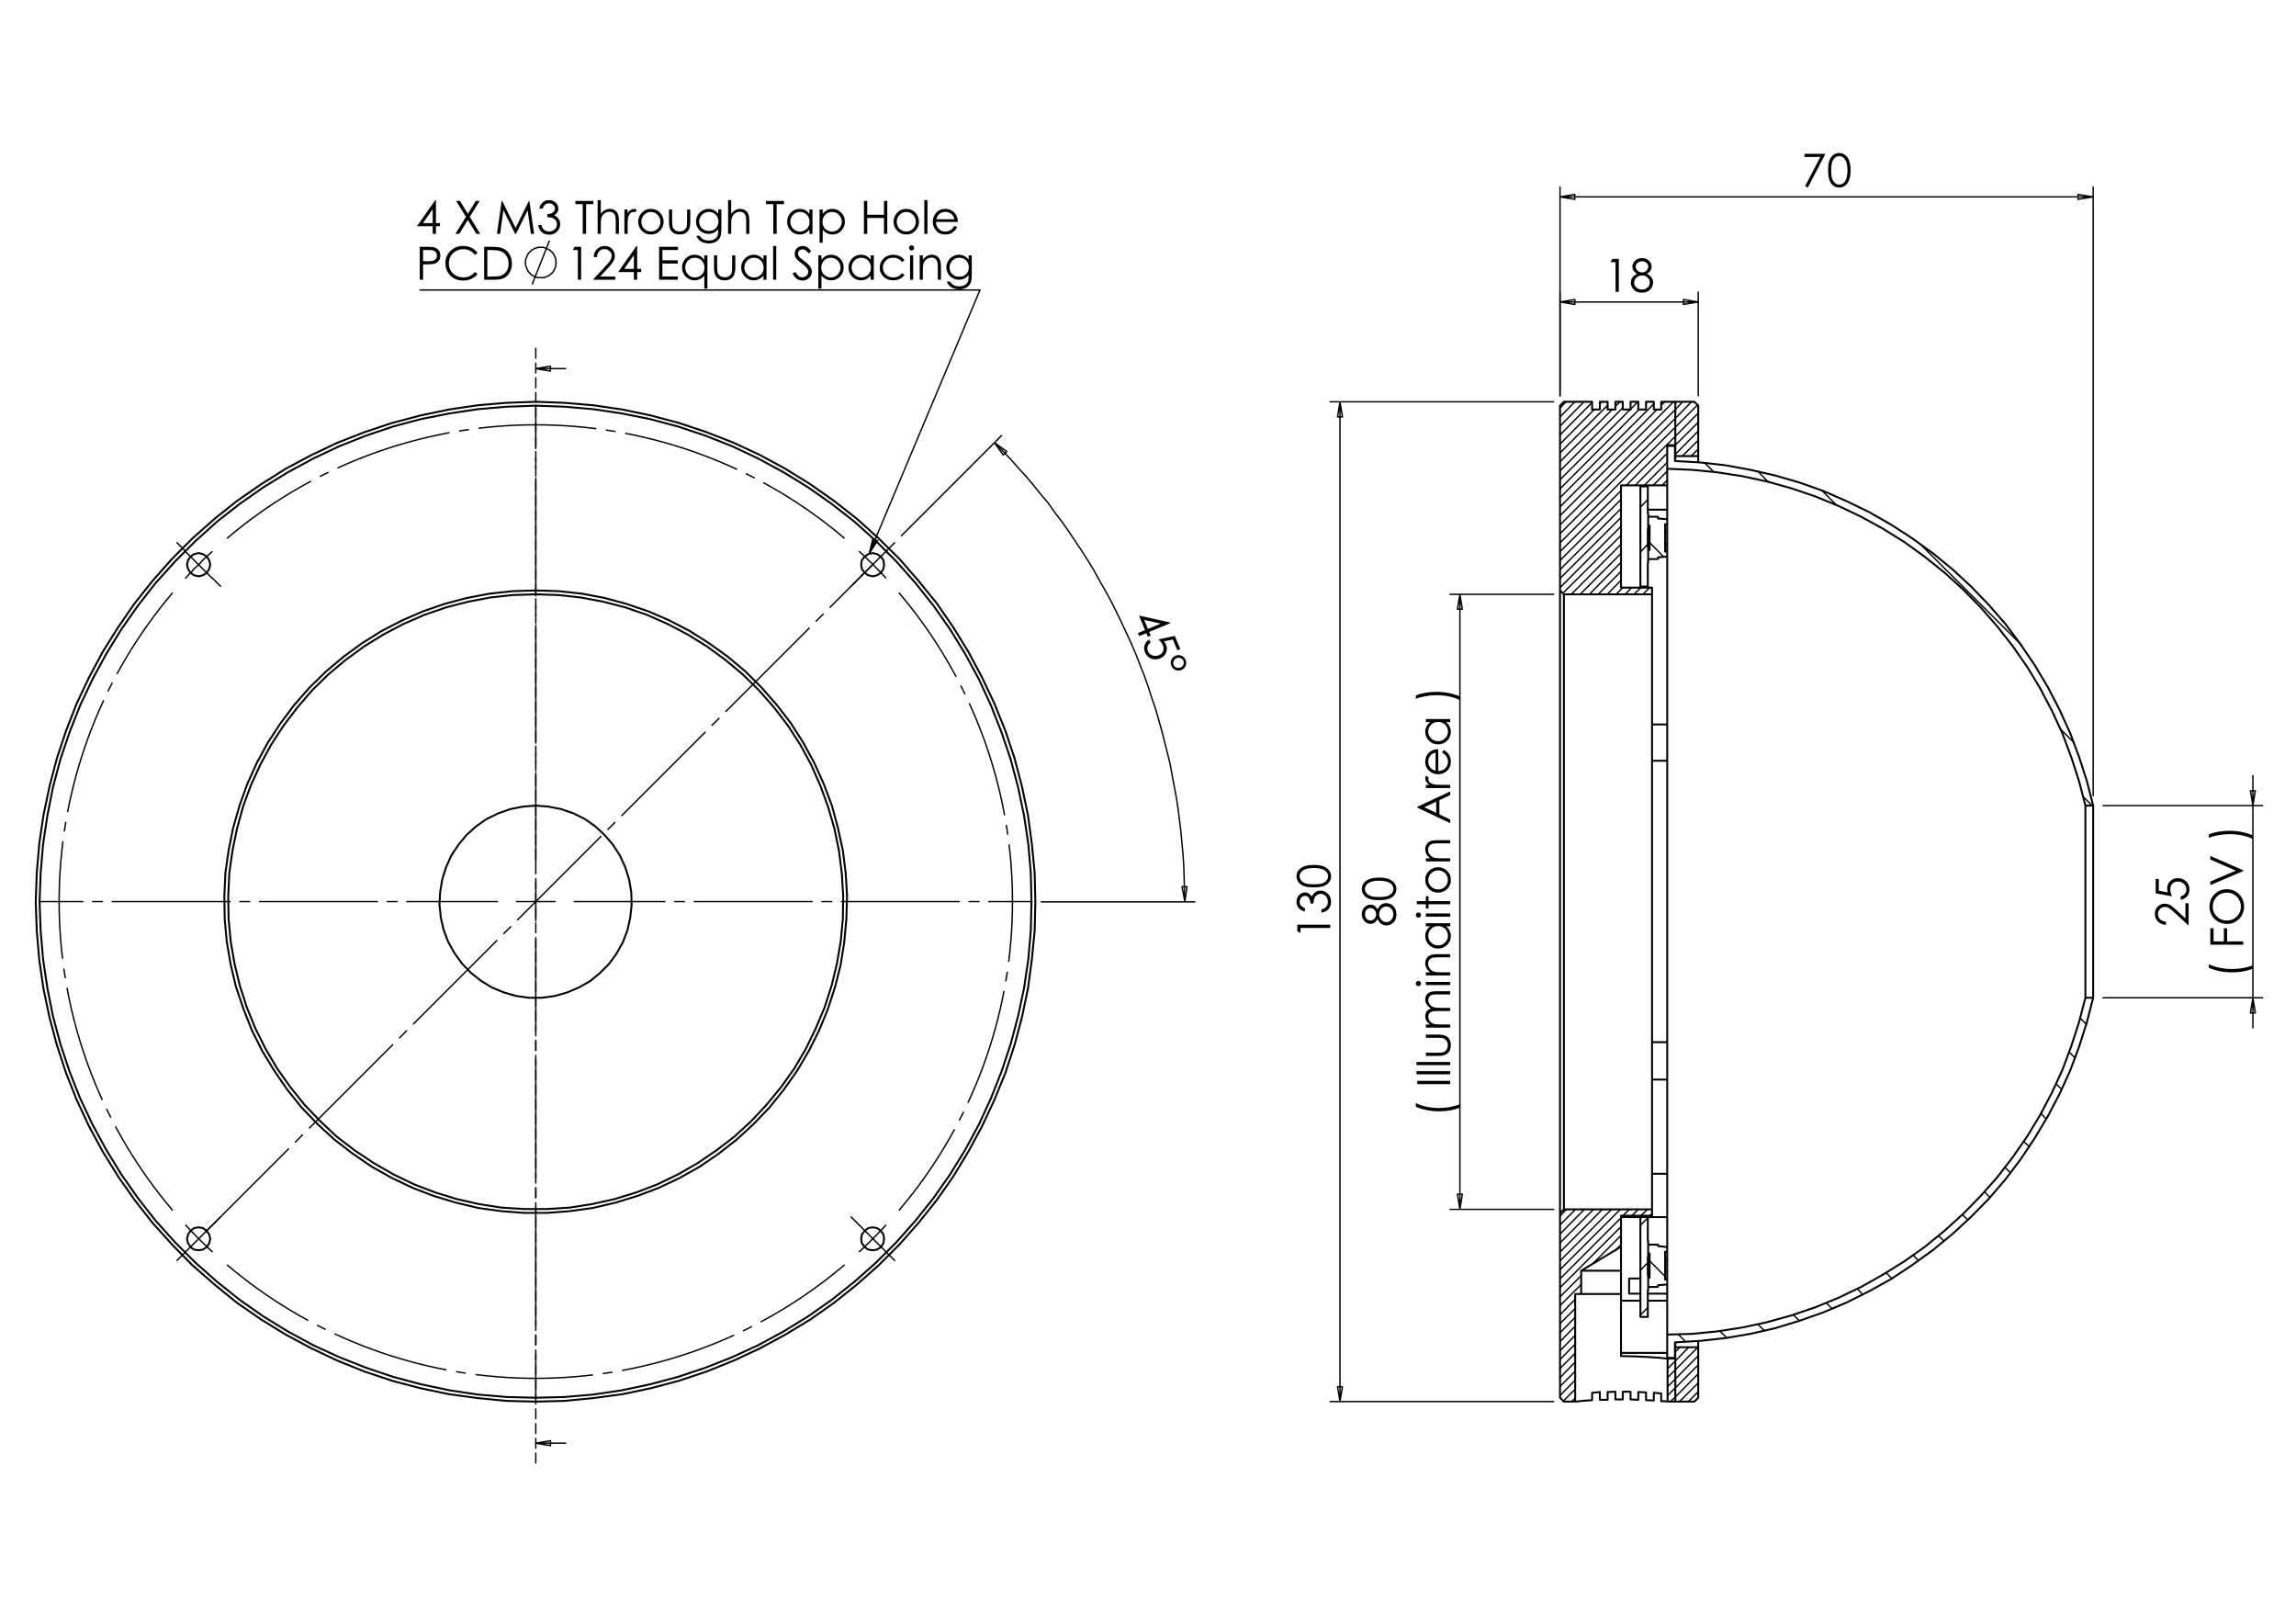 <?xml version="1.0" encoding="utf-8"?>
<!-- Generator: Adobe Illustrator 16.0.0, SVG Export Plug-In . SVG Version: 6.00 Build 0)  -->
<!DOCTYPE svg PUBLIC "-//W3C//DTD SVG 1.1//EN" "http://www.w3.org/Graphics/SVG/1.1/DTD/svg11.dtd">
<svg version="1.1" id="Ebene_1" xmlns="http://www.w3.org/2000/svg" xmlns:xlink="http://www.w3.org/1999/xlink" x="0px" y="0px"
	 width="841.89px" height="595.276px" viewBox="0 0 841.89 595.276" enable-background="new 0 0 841.89 595.276"
	 xml:space="preserve">
<g>
	<path d="M429.059,228.224l0.093,0.226l-7.778,3.222l0.559,1.35l-1.062,0.44l-0.559-1.35l-2.593,1.074l-0.458-1.106l2.593-1.074
		l-2.21-5.335L429.059,228.224z M420.915,230.565l4.685-1.94l-6.053-1.364L420.915,230.565z"/>
	<path d="M432.765,237.964l-1.063,0.44l-1.641-3.962l-3.272,0.702c0.344,0.426,0.596,0.833,0.757,1.221
		c0.42,1.016,0.427,1.992,0.02,2.932s-1.141,1.631-2.204,2.071c-0.731,0.304-1.475,0.413-2.227,0.327
		c-0.751-0.084-1.41-0.349-1.976-0.792c-0.566-0.443-1.005-1.044-1.32-1.803c-0.375-0.904-0.414-1.782-0.118-2.632
		c0.296-0.851,0.859-1.519,1.688-2.004l0.474,1.145c-0.395,0.263-0.683,0.552-0.866,0.868c-0.182,0.316-0.286,0.679-0.309,1.088
		c-0.023,0.409,0.043,0.801,0.198,1.175c0.303,0.732,0.841,1.247,1.615,1.541c0.772,0.296,1.575,0.271,2.408-0.074
		c0.753-0.312,1.265-0.801,1.537-1.472c0.272-0.667,0.245-1.399-0.084-2.193c-0.271-0.656-0.801-1.369-1.588-2.138l5.971-1.265
		L432.765,237.964z"/>
	<path d="M433.208,245.619c-0.732,0.304-1.456,0.305-2.17,0.003c-0.715-0.301-1.223-0.817-1.524-1.544
		c-0.301-0.727-0.304-1.448-0.007-2.163c0.295-0.715,0.815-1.226,1.56-1.534c0.712-0.295,1.429-0.289,2.148,0.021
		c0.719,0.308,1.229,0.821,1.525,1.539c0.297,0.716,0.299,1.434,0.003,2.151C434.448,244.809,433.936,245.318,433.208,245.619z
		 M432.82,244.724c0.513-0.212,0.875-0.554,1.087-1.026c0.211-0.473,0.22-0.945,0.024-1.415c-0.196-0.475-0.54-0.81-1.031-1.006
		c-0.491-0.196-0.986-0.191-1.484,0.015c-0.488,0.202-0.839,0.549-1.051,1.04c-0.213,0.49-0.223,0.968-0.03,1.434
		c0.192,0.463,0.532,0.792,1.018,0.981C431.837,244.936,432.326,244.928,432.82,244.724z"/>
</g>
<g>
	<path d="M159.618,73.363h0.244v8.42h1.46v1.149h-1.46v2.807h-1.198v-2.807h-5.775L159.618,73.363z M158.665,81.783v-5.07
		l-3.575,5.07H158.665z"/>
	<path d="M167.258,73.666h1.411l2.89,4.698l2.906-4.698h1.392l-3.6,5.833l3.838,6.239h-1.41l-3.134-5.095l-3.144,5.095h-1.411
		l3.855-6.231L167.258,73.666z"/>
	<path d="M182.228,85.739l1.728-12.073h0.196l4.907,9.906l4.858-9.906h0.193l1.737,12.073h-1.183l-1.193-8.634l-4.267,8.634h-0.309
		l-4.318-8.699l-1.186,8.699H182.228z"/>
	<path d="M198.972,76.465h-1.23c0.224-0.996,0.653-1.762,1.288-2.299c0.634-0.536,1.383-0.804,2.248-0.804
		c0.629,0,1.215,0.144,1.76,0.431c0.544,0.287,0.965,0.674,1.263,1.161c0.298,0.487,0.447,0.996,0.447,1.527
		c0,1.04-0.517,1.863-1.551,2.47c0.58,0.235,1.056,0.58,1.428,1.034c0.525,0.64,0.788,1.356,0.788,2.15
		c0,0.684-0.181,1.337-0.542,1.958c-0.361,0.621-0.853,1.101-1.477,1.44c-0.624,0.339-1.321,0.508-2.092,0.508
		c-1.04,0-1.906-0.299-2.601-0.898s-1.148-1.478-1.362-2.638h1.181c0.208,0.782,0.506,1.349,0.894,1.698
		c0.498,0.444,1.132,0.666,1.903,0.666c0.875,0,1.578-0.263,2.109-0.788c0.53-0.525,0.795-1.141,0.795-1.847
		c0-0.47-0.132-0.911-0.397-1.321c-0.266-0.411-0.621-0.72-1.066-0.927c-0.446-0.208-1.137-0.337-2.072-0.386v-1.108
		c0.552,0,1.056-0.097,1.51-0.291s0.783-0.442,0.989-0.743c0.205-0.301,0.307-0.629,0.307-0.985c0-0.525-0.209-0.979-0.627-1.362
		c-0.418-0.383-0.947-0.574-1.587-0.574c-0.52,0-0.968,0.146-1.346,0.438C199.555,75.268,199.235,75.765,198.972,76.465z"/>
	<path d="M210.983,74.848v-1.182h6.613v1.182h-2.691v10.891h-1.23V74.848H210.983z"/>
	<path d="M219.146,73.363h1.149v5.047c0.465-0.612,0.977-1.071,1.534-1.374c0.558-0.304,1.162-0.456,1.813-0.456
		c0.667,0,1.259,0.169,1.776,0.509c0.517,0.34,0.898,0.795,1.145,1.367c0.247,0.572,0.369,1.468,0.369,2.688v4.596h-1.149v-4.259
		c0-1.029-0.041-1.715-0.123-2.06c-0.143-0.591-0.401-1.035-0.775-1.333s-0.865-0.448-1.473-0.448c-0.694,0-1.316,0.23-1.866,0.689
		c-0.549,0.46-0.912,1.029-1.087,1.708c-0.109,0.438-0.164,1.247-0.164,2.429v3.274h-1.149V73.363z"/>
	<path d="M228.958,76.81h1.173v1.305c0.35-0.514,0.719-0.898,1.108-1.153c0.388-0.255,0.792-0.382,1.214-0.382
		c0.317,0,0.656,0.102,1.018,0.304l-0.599,0.968c-0.241-0.104-0.443-0.156-0.607-0.156c-0.383,0-0.752,0.157-1.108,0.472
		c-0.355,0.315-0.626,0.803-0.812,1.465c-0.143,0.509-0.213,1.537-0.213,3.086v3.02h-1.173V76.81z"/>
	<path d="M238.673,76.58c1.375,0,2.515,0.498,3.419,1.494c0.822,0.909,1.233,1.983,1.233,3.226c0,1.248-0.435,2.338-1.303,3.271
		c-0.869,0.933-1.985,1.399-3.349,1.399c-1.37,0-2.489-0.466-3.357-1.399c-0.869-0.933-1.303-2.023-1.303-3.271
		c0-1.237,0.411-2.309,1.233-3.217C236.149,77.081,237.292,76.58,238.673,76.58z M238.668,77.705c-0.955,0-1.775,0.353-2.462,1.058
		c-0.686,0.706-1.029,1.56-1.029,2.561c0,0.646,0.157,1.247,0.47,1.805c0.313,0.558,0.735,0.989,1.268,1.292
		c0.533,0.304,1.117,0.456,1.753,0.456c0.637,0,1.222-0.151,1.754-0.456c0.532-0.304,0.955-0.734,1.268-1.292
		c0.313-0.558,0.47-1.16,0.47-1.805c0-1.001-0.345-1.855-1.034-2.561C240.438,78.057,239.618,77.705,238.668,77.705z"/>
	<path d="M245.302,76.81h1.148v4.169c0,1.018,0.055,1.718,0.164,2.101c0.165,0.547,0.478,0.979,0.941,1.296
		c0.463,0.318,1.015,0.476,1.656,0.476c0.641,0,1.184-0.154,1.631-0.463s0.755-0.715,0.925-1.219
		c0.115-0.345,0.172-1.075,0.172-2.191V76.81h1.173v4.382c0,1.231-0.144,2.158-0.431,2.782c-0.287,0.624-0.719,1.112-1.296,1.465
		c-0.577,0.353-1.3,0.529-2.17,0.529c-0.87,0-1.596-0.176-2.178-0.529c-0.582-0.354-1.017-0.846-1.305-1.478
		c-0.287-0.632-0.43-1.583-0.43-2.852V76.81z"/>
	<path d="M263.359,76.81h1.148v7.115c0,1.253-0.109,2.169-0.328,2.75c-0.301,0.82-0.823,1.453-1.567,1.896
		c-0.744,0.443-1.638,0.665-2.683,0.665c-0.765,0-1.453-0.108-2.063-0.325c-0.609-0.217-1.106-0.507-1.489-0.872
		c-0.382-0.366-0.735-0.899-1.058-1.601h1.247c0.339,0.591,0.777,1.028,1.314,1.313c0.537,0.284,1.202,0.427,1.997,0.427
		c0.783,0,1.444-0.146,1.983-0.438c0.54-0.292,0.924-0.659,1.154-1.101c0.23-0.441,0.345-1.154,0.345-2.139v-0.46
		c-0.433,0.547-0.961,0.967-1.585,1.26c-0.624,0.293-1.287,0.439-1.987,0.439c-0.821,0-1.594-0.204-2.316-0.611
		c-0.723-0.408-1.281-0.956-1.675-1.646c-0.395-0.689-0.592-1.447-0.592-2.273s0.206-1.597,0.616-2.311s0.979-1.278,1.704-1.694
		c0.725-0.416,1.491-0.624,2.295-0.624c0.667,0,1.291,0.139,1.868,0.415c0.578,0.277,1.135,0.732,1.671,1.367V76.81z
		 M259.971,77.688c-0.651,0-1.255,0.157-1.813,0.472c-0.558,0.315-0.996,0.75-1.313,1.306c-0.317,0.555-0.476,1.156-0.476,1.801
		c0,0.979,0.328,1.789,0.984,2.429c0.657,0.64,1.507,0.96,2.552,0.96c1.055,0,1.904-0.318,2.547-0.952
		c0.643-0.635,0.964-1.469,0.964-2.503c0-0.673-0.148-1.273-0.443-1.802c-0.296-0.528-0.714-0.945-1.256-1.251
		C261.177,77.841,260.595,77.688,259.971,77.688z"/>
	<path d="M266.969,73.363h1.148v5.047c0.465-0.612,0.977-1.071,1.535-1.374c0.558-0.304,1.162-0.456,1.813-0.456
		c0.667,0,1.259,0.169,1.776,0.509c0.517,0.34,0.898,0.795,1.144,1.367c0.247,0.572,0.369,1.468,0.369,2.688v4.596h-1.148v-4.259
		c0-1.029-0.041-1.715-0.123-2.06c-0.143-0.591-0.401-1.035-0.775-1.333c-0.375-0.298-0.866-0.448-1.473-0.448
		c-0.695,0-1.316,0.23-1.866,0.689c-0.549,0.46-0.912,1.029-1.087,1.708c-0.109,0.438-0.164,1.247-0.164,2.429v3.274h-1.148V73.363z
		"/>
	<path d="M280.859,74.848v-1.182h6.612v1.182h-2.691v10.891h-1.23V74.848H280.859z"/>
	<path d="M297.916,76.81v8.929h-1.132v-1.535c-0.481,0.586-1.021,1.026-1.62,1.322c-0.6,0.295-1.255,0.443-1.965,0.443
		c-1.264,0-2.342-0.458-3.237-1.375s-1.341-2.031-1.341-3.344c0-1.286,0.451-2.386,1.354-3.299c0.902-0.914,1.988-1.371,3.257-1.371
		c0.733,0,1.396,0.156,1.99,0.468c0.593,0.312,1.114,0.78,1.563,1.403V76.81H297.916z M293.325,77.688
		c-0.639,0-1.229,0.157-1.77,0.471c-0.541,0.314-0.971,0.756-1.291,1.324s-0.479,1.17-0.479,1.804c0,0.628,0.161,1.229,0.483,1.803
		s0.755,1.021,1.299,1.34c0.543,0.32,1.126,0.479,1.749,0.479c0.629,0,1.224-0.159,1.787-0.475c0.563-0.317,0.996-0.746,1.299-1.287
		c0.303-0.541,0.454-1.151,0.454-1.828c0-1.033-0.339-1.896-1.02-2.591C295.157,78.035,294.319,77.688,293.325,77.688z"/>
	<path d="M300.517,76.81h1.149v1.641c0.453-0.624,0.975-1.091,1.565-1.403c0.59-0.312,1.248-0.468,1.975-0.468
		c1.268,0,2.352,0.457,3.253,1.371c0.902,0.914,1.353,2.014,1.353,3.299c0,1.313-0.447,2.428-1.34,3.344
		c-0.894,0.917-1.971,1.375-3.233,1.375c-0.71,0-1.363-0.147-1.958-0.443c-0.596-0.296-1.134-0.736-1.615-1.322v4.802h-1.149V76.81z
		 M305.111,77.688c-0.994,0-1.83,0.347-2.509,1.041c-0.679,0.694-1.019,1.558-1.019,2.591c0,0.677,0.151,1.287,0.455,1.828
		c0.302,0.541,0.737,0.97,1.301,1.287c0.565,0.316,1.161,0.475,1.789,0.475c0.617,0,1.196-0.16,1.739-0.479
		c0.543-0.32,0.976-0.767,1.297-1.34c0.322-0.574,0.483-1.175,0.483-1.803c0-0.634-0.16-1.235-0.479-1.804
		c-0.319-0.568-0.749-1.01-1.289-1.324C306.339,77.845,305.75,77.688,305.111,77.688z"/>
	<path d="M316.786,73.666h1.207v5.064h6.145v-5.064h1.206v12.073h-1.206v-5.827h-6.145v5.827h-1.207V73.666z"/>
	<path d="M332.316,76.58c1.375,0,2.515,0.498,3.419,1.494c0.822,0.909,1.233,1.983,1.233,3.226c0,1.248-0.435,2.338-1.303,3.271
		c-0.869,0.933-1.985,1.399-3.349,1.399c-1.37,0-2.489-0.466-3.357-1.399c-0.869-0.933-1.303-2.023-1.303-3.271
		c0-1.237,0.411-2.309,1.233-3.217C329.793,77.081,330.936,76.58,332.316,76.58z M332.312,77.705c-0.955,0-1.775,0.353-2.462,1.058
		c-0.686,0.706-1.029,1.56-1.029,2.561c0,0.646,0.157,1.247,0.47,1.805c0.313,0.558,0.735,0.989,1.268,1.292
		c0.532,0.304,1.117,0.456,1.753,0.456c0.637,0,1.221-0.151,1.754-0.456c0.532-0.304,0.955-0.734,1.268-1.292s0.47-1.16,0.47-1.805
		c0-1.001-0.345-1.855-1.034-2.561S333.262,77.705,332.312,77.705z"/>
	<path d="M338.921,73.363h1.148v12.376h-1.148V73.363z"/>
	<path d="M349.972,82.776l0.968,0.509c-0.317,0.624-0.685,1.127-1.1,1.51c-0.417,0.383-0.885,0.674-1.405,0.874
		s-1.108,0.299-1.766,0.299c-1.456,0-2.595-0.477-3.416-1.432c-0.822-0.955-1.232-2.034-1.232-3.238
		c0-1.133,0.347-2.142,1.042-3.028c0.881-1.127,2.062-1.691,3.54-1.691c1.522,0,2.737,0.577,3.646,1.732
		c0.646,0.815,0.975,1.833,0.986,3.053h-8.032c0.021,1.037,0.353,1.887,0.993,2.55c0.641,0.663,1.432,0.995,2.375,0.995
		c0.454,0,0.896-0.079,1.326-0.237c0.43-0.158,0.795-0.368,1.097-0.629C349.295,83.782,349.621,83.359,349.972,82.776z
		 M349.972,80.372c-0.153-0.613-0.376-1.103-0.669-1.469s-0.68-0.662-1.162-0.887c-0.482-0.224-0.989-0.336-1.52-0.336
		c-0.876,0-1.629,0.282-2.259,0.845c-0.46,0.41-0.808,1.026-1.043,1.847H349.972z"/>
</g>
<g>
	<path d="M153.923,90.473h2.404c1.378,0,2.309,0.06,2.79,0.181c0.689,0.169,1.252,0.519,1.69,1.046
		c0.438,0.528,0.657,1.191,0.657,1.99c0,0.804-0.213,1.468-0.64,1.99c-0.427,0.522-1.015,0.875-1.765,1.055
		c-0.546,0.132-1.57,0.197-3.068,0.197h-0.862v5.613h-1.206V90.473z M155.129,91.655v4.095l2.043,0.024
		c0.826,0,1.431-0.075,1.814-0.225c0.383-0.15,0.684-0.393,0.902-0.729c0.219-0.335,0.328-0.71,0.328-1.126
		c0-0.404-0.109-0.773-0.328-1.11c-0.219-0.336-0.508-0.574-0.866-0.716c-0.358-0.142-0.945-0.213-1.76-0.213H155.129z"/>
	<path d="M175.118,92.713l-0.952,0.73c-0.525-0.684-1.156-1.202-1.892-1.555c-0.736-0.353-1.543-0.53-2.424-0.53
		c-0.963,0-1.855,0.231-2.675,0.694s-1.456,1.083-1.908,1.863c-0.451,0.78-0.677,1.656-0.677,2.63c0,1.472,0.504,2.7,1.514,3.685
		c1.01,0.985,2.282,1.478,3.82,1.478c1.69,0,3.104-0.662,4.242-1.986l0.952,0.722c-0.602,0.767-1.353,1.358-2.252,1.777
		c-0.9,0.418-1.905,0.627-3.015,0.627c-2.112,0-3.778-0.703-4.998-2.109c-1.023-1.188-1.535-2.621-1.535-4.3
		c0-1.767,0.62-3.254,1.859-4.461c1.239-1.206,2.791-1.81,4.656-1.81c1.127,0,2.145,0.223,3.053,0.669
		C173.794,91.285,174.538,91.909,175.118,92.713z"/>
	<path d="M177.539,102.545V90.473h2.502c1.805,0,3.115,0.145,3.93,0.435c1.171,0.411,2.085,1.122,2.745,2.134
		c0.659,1.012,0.989,2.219,0.989,3.619c0,1.209-0.261,2.273-0.784,3.192c-0.522,0.919-1.2,1.598-2.035,2.036
		c-0.834,0.438-2.003,0.656-3.508,0.656H177.539z M178.695,101.405h1.395c1.668,0,2.825-0.104,3.471-0.312
		c0.908-0.295,1.621-0.827,2.141-1.595c0.52-0.768,0.78-1.707,0.78-2.816c0-1.165-0.282-2.16-0.845-2.984
		c-0.563-0.826-1.349-1.392-2.355-1.698c-0.755-0.229-2-0.344-3.733-0.344h-0.854V101.405z"/>
</g>
<path fill="none" stroke="#000000" stroke-width="0.51" stroke-miterlimit="10" d="M195.141,104.243l6.335-16.033 M203.934,96.227
	l-0.129-0.646v-0.646l-0.259-0.646l-0.258-0.517l-0.259-0.646l-0.388-0.517l-0.518-0.388l-0.517-0.518l-0.517-0.259l-0.646-0.388
	l-0.517-0.129l-0.646-0.258h-0.646h-0.646h-0.646l-0.647,0.258l-0.646,0.129l-0.518,0.388l-0.646,0.259l-0.388,0.518l-0.517,0.388
	l-0.388,0.517l-0.258,0.646l-0.259,0.517l-0.258,0.646l-0.129,0.646v0.646v0.647l0.129,0.646l0.258,0.647l0.259,0.646l0.258,0.517
	l0.388,0.517l0.517,0.518l0.388,0.388l0.646,0.388l0.518,0.259l0.646,0.258l0.647,0.129h0.646h0.646h0.646l0.646-0.129l0.517-0.258
	l0.646-0.259l0.517-0.388l0.517-0.388l0.518-0.518l0.388-0.517l0.259-0.517l0.258-0.646l0.259-0.647v-0.646L203.934,96.227"/>
<g>
	<path d="M210.714,90.473h2.372v12.072h-1.198v-10.89h-1.896L210.714,90.473z"/>
	<path d="M218.864,94.249h-1.157c0.033-1.19,0.431-2.167,1.194-2.933c0.763-0.764,1.705-1.146,2.827-1.146
		c1.111,0,2.009,0.358,2.696,1.076c0.686,0.717,1.029,1.563,1.029,2.537c0,0.685-0.164,1.327-0.491,1.926
		c-0.328,0.599-0.963,1.411-1.907,2.435l-3.007,3.238h5.57v1.165h-8.199l4.612-4.985c0.936-1.002,1.544-1.745,1.826-2.229
		c0.282-0.485,0.422-0.996,0.422-1.532c0-0.68-0.253-1.264-0.759-1.754c-0.506-0.49-1.126-0.735-1.859-0.735
		c-0.772,0-1.414,0.257-1.925,0.772C219.227,92.596,218.936,93.318,218.864,94.249z"/>
	<path d="M233.392,90.169h0.244v8.42h1.461v1.149h-1.461v2.807h-1.198v-2.807h-5.777L233.392,90.169z M232.438,98.59v-5.07
		l-3.576,5.07H232.438z"/>
	<path d="M241.68,90.473h6.918v1.182h-5.712v3.783h5.663v1.182h-5.663v4.744h5.663v1.182h-6.869V90.473z"/>
	<path d="M259.382,93.616v12.196h-1.133v-4.801c-0.481,0.585-1.021,1.026-1.62,1.321c-0.6,0.296-1.255,0.443-1.966,0.443
		c-1.264,0-2.343-0.458-3.237-1.375c-0.895-0.916-1.342-2.031-1.342-3.344c0-1.286,0.452-2.386,1.354-3.3
		c0.903-0.914,1.989-1.37,3.258-1.37c0.733,0,1.396,0.156,1.99,0.468c0.593,0.312,1.115,0.779,1.563,1.403v-1.642H259.382z
		 M254.79,94.495c-0.64,0-1.229,0.157-1.771,0.471c-0.541,0.314-0.972,0.756-1.292,1.324s-0.479,1.169-0.479,1.803
		c0,0.628,0.161,1.23,0.483,1.803c0.322,0.574,0.755,1.021,1.299,1.341c0.544,0.319,1.128,0.479,1.75,0.479
		c0.628,0,1.224-0.159,1.787-0.476s0.996-0.746,1.299-1.287s0.455-1.15,0.455-1.828c0-1.033-0.34-1.897-1.021-2.591
		C256.623,94.841,255.785,94.495,254.79,94.495z"/>
	<path d="M261.811,93.616h1.149v4.169c0,1.018,0.055,1.718,0.165,2.101c0.164,0.547,0.478,0.979,0.941,1.296
		c0.463,0.318,1.015,0.476,1.656,0.476s1.185-0.155,1.631-0.463c0.446-0.31,0.755-0.716,0.925-1.219
		c0.115-0.345,0.173-1.075,0.173-2.191v-4.169h1.173v4.383c0,1.231-0.144,2.158-0.431,2.782c-0.287,0.624-0.719,1.112-1.296,1.465
		s-1.301,0.529-2.171,0.529s-1.596-0.176-2.179-0.529c-0.583-0.353-1.018-0.846-1.305-1.477c-0.287-0.632-0.431-1.583-0.431-2.853
		V93.616z"/>
	<path d="M281.073,93.616v8.929h-1.133v-1.535c-0.481,0.585-1.022,1.026-1.621,1.321c-0.599,0.296-1.254,0.443-1.965,0.443
		c-1.264,0-2.343-0.458-3.238-1.375c-0.895-0.916-1.342-2.031-1.342-3.344c0-1.286,0.451-2.386,1.354-3.3
		c0.903-0.914,1.989-1.37,3.258-1.37c0.733,0,1.397,0.156,1.991,0.468c0.593,0.312,1.114,0.779,1.563,1.403v-1.642H281.073z
		 M276.481,94.495c-0.639,0-1.229,0.157-1.771,0.471c-0.541,0.314-0.971,0.756-1.291,1.324s-0.48,1.169-0.48,1.803
		c0,0.628,0.162,1.23,0.484,1.803c0.323,0.574,0.755,1.021,1.299,1.341c0.543,0.319,1.127,0.479,1.75,0.479
		c0.628,0,1.224-0.159,1.787-0.476c0.563-0.317,0.995-0.746,1.299-1.287s0.455-1.15,0.455-1.828c0-1.033-0.34-1.897-1.021-2.591
		C278.313,94.841,277.476,94.495,276.481,94.495z"/>
	<path d="M283.485,90.169h1.149v12.376h-1.149V90.169z"/>
	<path d="M290.618,100.296l1.026-0.615c0.722,1.33,1.557,1.995,2.503,1.995c0.405,0,0.785-0.094,1.141-0.284
		c0.355-0.188,0.626-0.441,0.812-0.759s0.279-0.654,0.279-1.009c0-0.405-0.137-0.802-0.41-1.19
		c-0.377-0.536-1.067-1.182-2.068-1.937c-1.007-0.76-1.633-1.31-1.879-1.65c-0.427-0.569-0.64-1.184-0.64-1.846
		c0-0.525,0.126-1.004,0.377-1.437c0.252-0.432,0.606-0.772,1.063-1.021c0.457-0.249,0.954-0.374,1.49-0.374
		c0.569,0,1.101,0.141,1.596,0.422c0.495,0.282,1.019,0.801,1.571,1.556l-0.985,0.747c-0.454-0.602-0.841-0.999-1.161-1.19
		c-0.32-0.192-0.669-0.288-1.046-0.288c-0.487,0-0.885,0.147-1.194,0.443c-0.31,0.295-0.464,0.659-0.464,1.091
		c0,0.263,0.055,0.517,0.165,0.763c0.109,0.247,0.309,0.514,0.599,0.804c0.159,0.154,0.678,0.556,1.56,1.207
		c1.045,0.771,1.761,1.458,2.15,2.06c0.388,0.602,0.583,1.206,0.583,1.814c0,0.875-0.333,1.636-0.997,2.281
		c-0.665,0.646-1.473,0.968-2.425,0.968c-0.733,0-1.398-0.196-1.995-0.586C291.671,101.872,291.121,101.216,290.618,100.296z"/>
	<path d="M300.064,93.616h1.148v1.642c0.454-0.624,0.976-1.092,1.566-1.403c0.59-0.312,1.249-0.468,1.976-0.468
		c1.268,0,2.353,0.457,3.255,1.37c0.902,0.914,1.353,2.014,1.353,3.3c0,1.313-0.447,2.428-1.341,3.344
		c-0.894,0.917-1.971,1.375-3.234,1.375c-0.711,0-1.363-0.147-1.959-0.443c-0.596-0.295-1.134-0.736-1.615-1.321v4.801h-1.148
		V93.616z M304.659,94.495c-0.993,0-1.83,0.347-2.509,1.041c-0.68,0.694-1.019,1.558-1.019,2.591c0,0.677,0.151,1.287,0.454,1.828
		s0.737,0.97,1.302,1.287c0.565,0.317,1.161,0.476,1.79,0.476c0.616,0,1.197-0.16,1.74-0.479c0.543-0.32,0.976-0.767,1.297-1.341
		c0.322-0.573,0.483-1.175,0.483-1.803c0-0.634-0.16-1.235-0.479-1.803s-0.749-1.01-1.29-1.324
		C305.888,94.652,305.298,94.495,304.659,94.495z"/>
	<path d="M320.409,93.616v8.929h-1.133v-1.535c-0.481,0.585-1.021,1.026-1.621,1.321c-0.599,0.296-1.254,0.443-1.965,0.443
		c-1.264,0-2.344-0.458-3.238-1.375c-0.895-0.916-1.342-2.031-1.342-3.344c0-1.286,0.452-2.386,1.354-3.3
		c0.903-0.914,1.989-1.37,3.258-1.37c0.733,0,1.396,0.156,1.991,0.468c0.593,0.312,1.114,0.779,1.563,1.403v-1.642H320.409z
		 M315.817,94.495c-0.639,0-1.229,0.157-1.77,0.471c-0.541,0.314-0.972,0.756-1.292,1.324s-0.479,1.169-0.479,1.803
		c0,0.628,0.162,1.23,0.484,1.803c0.322,0.574,0.755,1.021,1.299,1.341c0.544,0.319,1.127,0.479,1.75,0.479
		c0.628,0,1.224-0.159,1.787-0.476c0.563-0.317,0.996-0.746,1.299-1.287c0.303-0.541,0.455-1.15,0.455-1.828
		c0-1.033-0.34-1.897-1.021-2.591C317.649,94.841,316.812,94.495,315.817,94.495z"/>
	<path d="M331.661,95.471l-0.911,0.566c-0.787-1.045-1.861-1.567-3.222-1.567c-1.088,0-1.99,0.35-2.709,1.049
		c-0.719,0.7-1.078,1.549-1.078,2.55c0,0.65,0.165,1.263,0.496,1.836c0.33,0.574,0.784,1.02,1.361,1.336
		c0.576,0.317,1.223,0.476,1.938,0.476c1.312,0,2.383-0.523,3.213-1.567l0.911,0.599c-0.427,0.643-1,1.141-1.72,1.495
		c-0.719,0.354-1.539,0.532-2.458,0.532c-1.412,0-2.583-0.448-3.513-1.346c-0.93-0.898-1.395-1.989-1.395-3.275
		c0-0.864,0.217-1.667,0.652-2.409c0.435-0.741,1.033-1.32,1.793-1.735c0.761-0.416,1.611-0.624,2.553-0.624
		c0.591,0,1.161,0.09,1.711,0.271c0.55,0.181,1.017,0.416,1.399,0.706C331.067,94.653,331.393,95.023,331.661,95.471z"/>
	<path d="M334.267,89.94c0.261,0,0.484,0.093,0.67,0.279c0.185,0.186,0.278,0.411,0.278,0.673c0,0.257-0.093,0.479-0.278,0.665
		c-0.186,0.186-0.409,0.279-0.67,0.279c-0.256,0-0.477-0.093-0.662-0.279c-0.185-0.186-0.277-0.408-0.277-0.665
		c0-0.263,0.093-0.487,0.277-0.673C333.79,90.033,334.011,89.94,334.267,89.94z M333.696,93.616h1.149v8.929h-1.149V93.616z"/>
	<path d="M337.233,93.616h1.149v1.601c0.46-0.613,0.968-1.071,1.527-1.375c0.558-0.304,1.166-0.456,1.822-0.456
		c0.668,0,1.26,0.169,1.777,0.508c0.517,0.34,0.899,0.796,1.145,1.371s0.369,1.469,0.369,2.684v4.596h-1.149v-4.259
		c0-1.028-0.042-1.715-0.128-2.06c-0.133-0.591-0.389-1.036-0.766-1.334c-0.377-0.298-0.87-0.447-1.478-0.447
		c-0.695,0-1.317,0.23-1.867,0.689c-0.55,0.46-0.913,1.029-1.088,1.708c-0.109,0.443-0.164,1.253-0.164,2.429v3.274h-1.149V93.616z"
		/>
	<path d="M355.182,93.616h1.149v7.116c0,1.253-0.109,2.169-0.329,2.75c-0.301,0.82-0.824,1.453-1.567,1.896
		s-1.639,0.665-2.684,0.665c-0.766,0-1.454-0.108-2.064-0.325c-0.61-0.217-1.106-0.508-1.49-0.873
		c-0.383-0.365-0.736-0.899-1.059-1.601h1.248c0.339,0.591,0.778,1.029,1.314,1.313c0.537,0.284,1.203,0.427,1.997,0.427
		c0.783,0,1.445-0.146,1.984-0.438c0.54-0.292,0.925-0.658,1.155-1.1c0.23-0.441,0.345-1.154,0.345-2.139v-0.459
		c-0.433,0.547-0.961,0.967-1.586,1.26c-0.624,0.293-1.287,0.439-1.988,0.439c-0.821,0-1.594-0.204-2.316-0.611
		c-0.724-0.408-1.282-0.956-1.676-1.646c-0.395-0.689-0.591-1.447-0.591-2.273c0-0.826,0.205-1.596,0.616-2.31
		c0.41-0.714,0.979-1.279,1.705-1.694c0.726-0.416,1.491-0.624,2.296-0.624c0.668,0,1.291,0.138,1.869,0.414
		c0.578,0.277,1.135,0.732,1.672,1.367V93.616z M351.792,94.495c-0.651,0-1.255,0.157-1.814,0.472
		c-0.558,0.315-0.996,0.75-1.313,1.305c-0.318,0.555-0.476,1.156-0.476,1.801c0,0.979,0.328,1.789,0.984,2.429
		c0.657,0.64,1.507,0.96,2.553,0.96c1.056,0,1.905-0.317,2.548-0.952c0.643-0.635,0.964-1.469,0.964-2.503
		c0-0.673-0.147-1.273-0.443-1.802c-0.296-0.528-0.714-0.945-1.256-1.251C352.999,94.648,352.416,94.495,351.792,94.495z"/>
</g>
<g>
	<path d="M794.216,337.901v1.158c-1.189-0.033-2.167-0.431-2.932-1.194c-0.764-0.764-1.146-1.706-1.146-2.828
		c0-1.111,0.358-2.01,1.075-2.696c0.718-0.687,1.563-1.03,2.537-1.03c0.684,0,1.326,0.163,1.926,0.49
		c0.6,0.328,1.411,0.964,2.435,1.908l3.237,3.008v-5.571h1.166v8.201l-4.984-4.613c-1.002-0.937-1.746-1.544-2.23-1.826
		s-0.995-0.423-1.531-0.423c-0.68,0-1.264,0.253-1.754,0.759c-0.49,0.507-0.735,1.126-0.735,1.859c0,0.771,0.257,1.413,0.771,1.925
		C792.563,337.54,793.286,337.832,794.216,337.901z"/>
	<path d="M790.441,322.262h1.148v4.292l3.292,0.604c-0.153-0.524-0.23-0.997-0.23-1.419c0-1.099,0.368-2.004,1.104-2.718
		c0.736-0.714,1.679-1.07,2.828-1.07c0.792,0,1.521,0.184,2.183,0.55c0.662,0.367,1.169,0.864,1.522,1.49
		c0.353,0.627,0.529,1.35,0.529,2.171c0,0.98-0.3,1.807-0.898,2.479c-0.6,0.674-1.376,1.076-2.327,1.207v-1.239
		c0.465-0.094,0.843-0.251,1.133-0.472c0.29-0.223,0.523-0.519,0.701-0.887c0.178-0.369,0.267-0.758,0.267-1.162
		c0-0.794-0.3-1.476-0.901-2.045c-0.601-0.568-1.352-0.854-2.253-0.854c-0.815,0-1.476,0.258-1.984,0.772
		c-0.507,0.515-0.762,1.201-0.762,2.06c0,0.712,0.216,1.574,0.648,2.587l-5.999-1.116V322.262z"/>
</g>
<g>
	<path d="M809.944,354.816v-1.329c1.1,0.537,2.383,0.966,3.849,1.288c1.467,0.323,2.979,0.484,4.539,0.484
		c1.443,0,2.836-0.121,4.177-0.364c1.34-0.243,2.52-0.579,3.537-1.006v1.264c-0.974,0.405-2.12,0.729-3.438,0.969
		c-1.319,0.241-2.692,0.361-4.121,0.361c-1.536,0-3.035-0.143-4.492-0.427C812.536,355.771,811.186,355.358,809.944,354.816z"/>
	<path d="M810.478,346.345v-6.049h1.182v4.843h3.783v-4.843h1.182v4.843h5.926v1.206H810.478z"/>
	<path d="M810.174,332.444c0-1.828,0.61-3.359,1.83-4.591c1.22-1.232,2.723-1.848,4.506-1.848c1.768,0,3.266,0.614,4.496,1.844
		c1.232,1.229,1.848,2.729,1.848,4.496c0,1.791-0.613,3.303-1.839,4.535c-1.226,1.231-2.708,1.848-4.447,1.848
		c-1.161,0-2.235-0.28-3.227-0.842c-0.989-0.562-1.766-1.327-2.326-2.296C810.453,334.622,810.174,333.573,810.174,332.444z
		 M811.347,332.392c0,0.893,0.233,1.739,0.698,2.54c0.466,0.8,1.093,1.425,1.881,1.875c0.789,0.448,1.667,0.673,2.637,0.673
		c1.435,0,2.646-0.497,3.635-1.492c0.988-0.994,1.482-2.193,1.482-3.596c0-0.938-0.227-1.806-0.682-2.603
		c-0.454-0.798-1.076-1.42-1.864-1.866c-0.788-0.447-1.665-0.67-2.629-0.67c-0.958,0-1.824,0.223-2.599,0.67
		c-0.775,0.446-1.396,1.075-1.861,1.886C811.58,330.621,811.347,331.482,811.347,332.392z"/>
	<path d="M810.478,324.502v-1.313l9.326-4.002l-9.326-4.066v-1.313l12.072,5.253v0.263L810.478,324.502z"/>
	<path d="M826.046,306.248v1.329c-1.1-0.542-2.383-0.973-3.85-1.293c-1.466-0.319-2.979-0.48-4.538-0.48
		c-1.444,0-2.837,0.122-4.177,0.366c-1.341,0.243-2.521,0.578-3.537,1.006v-1.265c0.974-0.411,2.121-0.735,3.442-0.973
		c1.321-0.238,2.696-0.356,4.124-0.356c1.532,0,3.026,0.142,4.485,0.427C823.453,305.292,824.804,305.706,826.046,306.248z"/>
</g>
<g>
	<path d="M505.101,333.388c0.404-0.816,0.867-1.4,1.387-1.754c0.521-0.353,1.11-0.529,1.773-0.529c0.93,0,1.751,0.305,2.461,0.911
		c0.871,0.744,1.306,1.81,1.306,3.193c0,1.336-0.382,2.348-1.145,3.038c-0.764,0.689-1.605,1.034-2.524,1.034
		c-0.673,0-1.278-0.181-1.817-0.542s-1.02-0.963-1.44-1.806c-0.307,0.591-0.688,1.034-1.141,1.33
		c-0.454,0.296-0.94,0.443-1.461,0.443c-0.525,0-1.038-0.157-1.539-0.473c-0.5-0.314-0.895-0.75-1.182-1.306
		c-0.287-0.555-0.431-1.155-0.431-1.801c0-0.629,0.145-1.212,0.435-1.749c0.291-0.536,0.684-0.956,1.182-1.261
		c0.498-0.304,1.021-0.454,1.567-0.454c0.548,0,1.034,0.144,1.461,0.431S504.789,332.813,505.101,333.388z M500.521,335.19
		c0,0.663,0.196,1.213,0.587,1.648c0.392,0.436,0.858,0.654,1.4,0.654c0.535,0,1.021-0.235,1.456-0.704
		c0.435-0.469,0.652-1.016,0.652-1.641c0-0.399-0.099-0.777-0.295-1.134c-0.197-0.357-0.467-0.635-0.809-0.835
		c-0.343-0.2-0.686-0.301-1.03-0.301c-0.486,0-0.936,0.198-1.347,0.592C500.726,333.866,500.521,334.438,500.521,335.19z
		 M505.707,335.132c0,0.83,0.27,1.527,0.809,2.091c0.539,0.562,1.167,0.844,1.884,0.844c0.443,0,0.862-0.12,1.255-0.36
		c0.395-0.24,0.699-0.577,0.911-1.009c0.214-0.432,0.321-0.932,0.321-1.5c0-0.88-0.26-1.579-0.78-2.099
		c-0.52-0.519-1.127-0.778-1.822-0.778c-0.673,0-1.271,0.274-1.793,0.823C505.97,333.694,505.707,334.357,505.707,335.132z"/>
	<path d="M505.691,329.997c-1.593,0-2.823-0.171-3.693-0.513c-0.869-0.342-1.529-0.825-1.978-1.448
		c-0.449-0.624-0.673-1.322-0.673-2.094c0-0.782,0.225-1.491,0.677-2.127c0.451-0.634,1.128-1.136,2.031-1.506
		c0.902-0.369,2.114-0.554,3.636-0.554c1.516,0,2.722,0.181,3.619,0.545c0.897,0.365,1.574,0.867,2.031,1.507
		c0.457,0.641,0.686,1.353,0.686,2.135c0,0.771-0.223,1.467-0.665,2.085c-0.443,0.619-1.104,1.101-1.982,1.449
		C508.503,329.823,507.272,329.997,505.691,329.997z M505.712,328.856c1.363,0,2.395-0.121,3.093-0.365
		c0.698-0.243,1.228-0.604,1.589-1.079c0.361-0.478,0.542-0.98,0.542-1.511c0-0.537-0.177-1.037-0.53-1.503
		c-0.354-0.465-0.883-0.817-1.589-1.059c-0.859-0.301-1.895-0.452-3.104-0.452c-1.216,0-2.211,0.135-2.985,0.402
		c-0.774,0.269-1.342,0.64-1.7,1.113c-0.359,0.474-0.538,0.973-0.538,1.498c0,0.536,0.179,1.04,0.538,1.511
		c0.358,0.471,0.887,0.828,1.585,1.074C503.31,328.733,504.343,328.856,505.712,328.856z"/>
</g>
<g>
	<path d="M519.151,405.762v-1.329c1.101,0.536,2.384,0.965,3.85,1.288c1.467,0.323,2.979,0.484,4.538,0.484
		c1.444,0,2.836-0.122,4.178-0.365c1.34-0.243,2.52-0.578,3.537-1.005v1.263c-0.974,0.405-2.121,0.729-3.438,0.97
		c-1.319,0.24-2.692,0.36-4.121,0.36c-1.537,0-3.035-0.142-4.492-0.427C521.743,406.717,520.393,406.304,519.151,405.762z"/>
	<path d="M519.686,397.465v-1.205h12.072v1.205H519.686z"/>
	<path d="M519.381,393.855v-1.148h12.377v1.148H519.381z"/>
	<path d="M519.381,390.49v-1.147h12.377v1.147H519.381z"/>
	<path d="M522.829,387.101v-1.148h4.168c1.019,0,1.719-0.055,2.102-0.165c0.547-0.163,0.979-0.478,1.297-0.94
		c0.316-0.463,0.476-1.015,0.476-1.656c0-0.641-0.154-1.185-0.464-1.632c-0.309-0.445-0.716-0.754-1.219-0.924
		c-0.345-0.115-1.074-0.173-2.191-0.173h-4.168v-1.173h4.382c1.231,0,2.158,0.144,2.782,0.431s1.112,0.72,1.464,1.296
		c0.354,0.578,0.53,1.302,0.53,2.171c0,0.87-0.177,1.597-0.53,2.18c-0.352,0.581-0.845,1.017-1.477,1.304
		c-0.631,0.287-1.582,0.431-2.852,0.431H522.829z"/>
	<path d="M522.829,376.746v-1.148h1.542c-0.568-0.399-0.984-0.811-1.248-1.232c-0.35-0.581-0.525-1.192-0.525-1.833
		c0-0.432,0.085-0.843,0.255-1.231s0.396-0.707,0.678-0.953s0.685-0.46,1.21-0.641c-0.699-0.383-1.232-0.859-1.596-1.434
		c-0.364-0.572-0.547-1.189-0.547-1.85c0-0.617,0.156-1.161,0.469-1.633c0.312-0.472,0.747-0.823,1.305-1.052
		c0.558-0.229,1.396-0.344,2.511-0.344h4.876v1.173h-4.876c-0.957,0-1.614,0.068-1.973,0.204c-0.358,0.137-0.647,0.369-0.866,0.7
		c-0.219,0.33-0.328,0.723-0.328,1.182c0,0.557,0.164,1.063,0.492,1.525c0.328,0.461,0.766,0.798,1.313,1.01
		c0.547,0.213,1.46,0.319,2.74,0.319h3.497v1.148h-4.571c-1.078,0-1.81,0.066-2.196,0.201c-0.386,0.134-0.693,0.368-0.927,0.701
		c-0.232,0.335-0.349,0.73-0.349,1.19c0,0.53,0.16,1.027,0.48,1.489c0.319,0.463,0.75,0.805,1.292,1.025
		c0.541,0.222,1.37,0.333,2.486,0.333h3.784v1.148H522.829z"/>
	<path d="M519.151,360.576c0-0.262,0.094-0.484,0.279-0.67c0.186-0.185,0.41-0.278,0.673-0.278c0.257,0,0.479,0.094,0.665,0.278
		c0.186,0.186,0.278,0.408,0.278,0.67c0,0.257-0.093,0.477-0.278,0.662c-0.186,0.185-0.408,0.278-0.665,0.278
		c-0.263,0-0.487-0.094-0.673-0.278C519.245,361.052,519.151,360.833,519.151,360.576z M522.829,361.146v-1.148h8.929v1.148H522.829
		z"/>
	<path d="M522.829,357.609v-1.148h1.6c-0.612-0.46-1.071-0.968-1.375-1.526s-0.456-1.165-0.456-1.821c0-0.668,0.17-1.261,0.51-1.777
		c0.339-0.517,0.796-0.898,1.37-1.144c0.575-0.247,1.47-0.37,2.685-0.37h4.596v1.148h-4.26c-1.029,0-1.715,0.043-2.06,0.128
		c-0.592,0.134-1.036,0.39-1.334,0.767c-0.299,0.378-0.447,0.869-0.447,1.478c0,0.694,0.229,1.316,0.689,1.867
		c0.46,0.549,1.028,0.912,1.707,1.087c0.443,0.109,1.253,0.164,2.43,0.164h3.274v1.148H522.829z"/>
	<path d="M522.829,338.464h8.929v1.133h-1.535c0.586,0.48,1.026,1.021,1.321,1.62c0.295,0.599,0.443,1.254,0.443,1.965
		c0,1.264-0.458,2.344-1.375,3.238c-0.916,0.895-2.03,1.342-3.345,1.342c-1.285,0-2.385-0.452-3.298-1.354
		c-0.915-0.903-1.372-1.989-1.372-3.258c0-0.732,0.156-1.396,0.469-1.99c0.312-0.593,0.779-1.114,1.403-1.563h-1.641V338.464z
		 M523.706,343.055c0,0.64,0.157,1.23,0.472,1.771c0.314,0.542,0.755,0.972,1.324,1.291c0.568,0.32,1.169,0.479,1.804,0.479
		c0.628,0,1.229-0.161,1.804-0.483c0.573-0.323,1.02-0.756,1.34-1.299c0.319-0.544,0.479-1.127,0.479-1.75
		c0-0.629-0.158-1.225-0.475-1.788c-0.316-0.562-0.746-0.994-1.287-1.299c-0.541-0.303-1.15-0.455-1.828-0.455
		c-1.032,0-1.896,0.341-2.591,1.021C524.054,341.224,523.706,342.061,523.706,343.055z"/>
	<path d="M519.151,335.481c0-0.262,0.094-0.485,0.279-0.671c0.186-0.185,0.41-0.277,0.673-0.277c0.257,0,0.479,0.093,0.665,0.277
		c0.186,0.186,0.278,0.409,0.278,0.671c0,0.257-0.093,0.477-0.278,0.662c-0.186,0.185-0.408,0.278-0.665,0.278
		c-0.263,0-0.487-0.094-0.673-0.278C519.245,335.958,519.151,335.738,519.151,335.481z M522.829,336.051v-1.148h8.929v1.148H522.829
		z"/>
	<path d="M519.513,331.513v-1.149h3.316v-1.821h0.992v1.821h7.937v1.149h-7.937v1.567h-0.992v-1.567H519.513z"/>
	<path d="M522.598,322.592c0-1.375,0.498-2.515,1.494-3.42c0.908-0.821,1.984-1.232,3.226-1.232c1.247,0,2.338,0.435,3.271,1.303
		c0.933,0.869,1.399,1.986,1.399,3.35c0,1.371-0.467,2.49-1.399,3.358c-0.933,0.869-2.023,1.304-3.271,1.304
		c-1.236,0-2.309-0.411-3.217-1.233C523.1,325.117,522.598,323.973,522.598,322.592z M523.723,322.597
		c0,0.955,0.353,1.776,1.06,2.463c0.705,0.686,1.559,1.028,2.56,1.028c0.646,0,1.248-0.156,1.806-0.469
		c0.558-0.313,0.989-0.736,1.293-1.269c0.303-0.532,0.455-1.116,0.455-1.754c0-0.637-0.152-1.222-0.455-1.754
		c-0.304-0.533-0.735-0.955-1.293-1.268c-0.558-0.313-1.159-0.47-1.806-0.47c-1.001,0-1.854,0.344-2.56,1.033
		C524.075,320.829,523.723,321.647,523.723,322.597z"/>
	<path d="M522.829,315.816v-1.149h1.6c-0.612-0.459-1.071-0.968-1.375-1.526c-0.304-0.558-0.456-1.165-0.456-1.821
		c0-0.668,0.17-1.261,0.51-1.777c0.339-0.517,0.796-0.898,1.37-1.144c0.575-0.247,1.47-0.37,2.685-0.37h4.596v1.148h-4.26
		c-1.029,0-1.715,0.043-2.06,0.128c-0.592,0.134-1.036,0.39-1.334,0.767c-0.299,0.378-0.447,0.869-0.447,1.478
		c0,0.694,0.229,1.316,0.689,1.867c0.46,0.55,1.028,0.912,1.707,1.087c0.443,0.109,1.253,0.164,2.43,0.164h3.274v1.149H522.829z"/>
	<path d="M519.686,295.792l12.072-5.629v1.303l-3.973,1.899v5.2l3.973,1.88v1.346l-12.072-5.703V295.792z M522.25,295.944
		l4.37,2.068v-4.127L522.25,295.944z"/>
	<path d="M522.829,288.916v-1.174h1.304c-0.514-0.35-0.898-0.719-1.153-1.107c-0.254-0.389-0.382-0.793-0.382-1.215
		c0-0.317,0.102-0.656,0.305-1.018l0.969,0.599c-0.104,0.241-0.156,0.443-0.156,0.607c0,0.383,0.157,0.752,0.472,1.107
		c0.314,0.356,0.803,0.627,1.465,0.813c0.51,0.143,1.538,0.213,3.085,0.213h3.021v1.174H522.829z"/>
	<path d="M528.795,275.908l0.509-0.968c0.623,0.318,1.128,0.685,1.51,1.101c0.383,0.416,0.675,0.884,0.874,1.404
		c0.2,0.52,0.3,1.109,0.3,1.766c0,1.457-0.478,2.596-1.433,3.417c-0.954,0.821-2.034,1.232-3.237,1.232
		c-1.133,0-2.143-0.348-3.028-1.043c-1.127-0.882-1.691-2.062-1.691-3.541c0-1.522,0.578-2.737,1.732-3.646
		c0.815-0.646,1.833-0.975,3.053-0.985v8.034c1.037-0.022,1.888-0.353,2.551-0.994c0.663-0.641,0.994-1.433,0.994-2.375
		c0-0.455-0.078-0.897-0.236-1.327c-0.157-0.43-0.368-0.796-0.629-1.097C529.8,276.585,529.377,276.259,528.795,275.908z
		 M526.391,275.908c-0.613,0.154-1.104,0.377-1.469,0.67c-0.367,0.293-0.663,0.681-0.888,1.163c-0.224,0.482-0.336,0.988-0.336,1.52
		c0,0.876,0.281,1.63,0.846,2.259c0.41,0.46,1.025,0.808,1.847,1.043V275.908z"/>
	<path d="M522.829,263.607h8.929v1.133h-1.535c0.586,0.481,1.026,1.021,1.321,1.62c0.295,0.6,0.443,1.255,0.443,1.965
		c0,1.264-0.458,2.343-1.375,3.238c-0.916,0.895-2.03,1.342-3.345,1.342c-1.285,0-2.385-0.452-3.298-1.354
		c-0.915-0.902-1.372-1.988-1.372-3.257c0-0.733,0.156-1.396,0.469-1.99c0.312-0.594,0.779-1.115,1.403-1.563h-1.641V263.607z
		 M523.706,268.199c0,0.639,0.157,1.229,0.472,1.77s0.755,0.972,1.324,1.292c0.568,0.319,1.169,0.479,1.804,0.479
		c0.628,0,1.229-0.161,1.804-0.483c0.573-0.322,1.02-0.755,1.34-1.299c0.319-0.544,0.479-1.127,0.479-1.75
		c0-0.628-0.158-1.224-0.475-1.787c-0.316-0.563-0.746-0.996-1.287-1.299s-1.15-0.455-1.828-0.455c-1.032,0-1.896,0.34-2.591,1.021
		C524.054,266.367,523.706,267.205,523.706,268.199z"/>
	<path d="M535.254,255.303v1.33c-1.1-0.542-2.383-0.972-3.85-1.292c-1.466-0.32-2.979-0.48-4.538-0.48
		c-1.444,0-2.837,0.122-4.177,0.365c-1.341,0.244-2.521,0.579-3.538,1.006v-1.264c0.975-0.41,2.121-0.734,3.443-0.972
		c1.321-0.238,2.696-0.357,4.124-0.357c1.531,0,3.026,0.143,4.485,0.427C532.661,254.348,534.012,254.761,535.254,255.303z"/>
</g>
<g>
	<path d="M475.699,341.383v-2.37h12.072v1.197h-10.891v1.896L475.699,341.383z"/>
	<path d="M478.498,332.958v1.231c-0.996-0.225-1.762-0.653-2.299-1.288c-0.535-0.634-0.804-1.384-0.804-2.247
		c0-0.63,0.144-1.217,0.431-1.761s0.674-0.966,1.162-1.264c0.486-0.298,0.994-0.446,1.525-0.446c1.04,0,1.862,0.517,2.471,1.551
		c0.235-0.58,0.58-1.056,1.034-1.429c0.64-0.524,1.356-0.787,2.15-0.787c0.684,0,1.336,0.181,1.957,0.541
		c0.621,0.362,1.102,0.854,1.439,1.478c0.34,0.623,0.51,1.321,0.51,2.092c0,1.039-0.3,1.906-0.898,2.601
		c-0.6,0.694-1.479,1.148-2.639,1.362v-1.182c0.782-0.208,1.348-0.506,1.698-0.895c0.443-0.498,0.665-1.132,0.665-1.903
		c0-0.875-0.263-1.578-0.788-2.109c-0.525-0.53-1.141-0.795-1.846-0.795c-0.471,0-0.911,0.133-1.322,0.398
		c-0.41,0.265-0.72,0.62-0.927,1.066c-0.208,0.445-0.337,1.136-0.386,2.071h-1.108c0-0.553-0.097-1.056-0.292-1.51
		c-0.193-0.454-0.441-0.783-0.742-0.988s-0.629-0.308-0.984-0.308c-0.525,0-0.979,0.209-1.363,0.627
		c-0.382,0.419-0.574,0.948-0.574,1.589c0,0.519,0.146,0.967,0.439,1.345C477.3,332.375,477.797,332.696,478.498,332.958z"/>
	<path d="M481.739,325.335c-1.593,0-2.823-0.171-3.693-0.513c-0.869-0.342-1.529-0.824-1.978-1.448
		c-0.449-0.623-0.673-1.32-0.673-2.091c0-0.782,0.226-1.491,0.677-2.126c0.451-0.634,1.128-1.137,2.031-1.505
		c0.902-0.369,2.114-0.554,3.636-0.554c1.516,0,2.722,0.183,3.619,0.545c0.897,0.364,1.574,0.866,2.031,1.506
		c0.457,0.641,0.686,1.352,0.686,2.134c0,0.771-0.222,1.465-0.665,2.083s-1.104,1.101-1.982,1.448
		C484.551,325.163,483.32,325.335,481.739,325.335z M481.76,324.196c1.363,0,2.395-0.121,3.093-0.366
		c0.698-0.243,1.228-0.603,1.589-1.078s0.542-0.979,0.542-1.509c0-0.537-0.177-1.037-0.53-1.502s-0.883-0.817-1.589-1.059
		c-0.859-0.301-1.895-0.451-3.104-0.451c-1.216,0-2.211,0.135-2.985,0.401c-0.774,0.269-1.342,0.639-1.7,1.113
		c-0.359,0.473-0.538,0.972-0.538,1.497c0,0.535,0.179,1.039,0.538,1.509c0.358,0.471,0.887,0.829,1.585,1.075
		C479.357,324.072,480.391,324.196,481.76,324.196z"/>
</g>
<g>
	<path d="M591.217,94.917h2.371v12.072h-1.198V96.1h-1.895L591.217,94.917z"/>
	<path d="M603.873,100.367c0.814,0.405,1.398,0.868,1.751,1.387c0.353,0.52,0.529,1.111,0.529,1.773c0,0.93-0.304,1.75-0.91,2.462
		c-0.744,0.87-1.808,1.305-3.191,1.305c-1.334,0-2.346-0.382-3.034-1.145c-0.69-0.763-1.034-1.604-1.034-2.523
		c0-0.673,0.181-1.279,0.541-1.817c0.36-0.539,0.963-1.02,1.805-1.441c-0.591-0.306-1.033-0.686-1.328-1.141
		c-0.296-0.454-0.444-0.941-0.444-1.46c0-0.525,0.158-1.039,0.473-1.539c0.314-0.501,0.749-0.895,1.304-1.182
		c0.556-0.287,1.155-0.431,1.801-0.431c0.629,0,1.212,0.146,1.747,0.435c0.536,0.29,0.955,0.684,1.26,1.182
		c0.303,0.498,0.455,1.021,0.455,1.568s-0.144,1.034-0.432,1.461C604.877,99.686,604.447,100.055,603.873,100.367z M602.129,100.975
		c-0.829,0-1.525,0.269-2.088,0.808s-0.844,1.167-0.844,1.884c0,0.443,0.12,0.861,0.36,1.255c0.239,0.394,0.576,0.698,1.007,0.911
		c0.433,0.213,0.932,0.32,1.5,0.32c0.878,0,1.578-0.26,2.097-0.78c0.519-0.52,0.778-1.127,0.778-1.822
		c0-0.673-0.275-1.271-0.823-1.793C603.566,101.235,602.905,100.975,602.129,100.975z M602.072,95.788
		c-0.662,0-1.212,0.196-1.647,0.587c-0.436,0.391-0.653,0.857-0.653,1.399c0,0.536,0.234,1.022,0.702,1.457
		c0.469,0.435,1.015,0.652,1.64,0.652c0.399,0,0.778-0.098,1.134-0.295c0.356-0.197,0.634-0.467,0.834-0.809s0.3-0.685,0.3-1.03
		c0-0.487-0.196-0.936-0.591-1.346C603.396,95.993,602.823,95.788,602.072,95.788z"/>
</g>
<g>
	<path d="M661.688,56.394h7.652l-6.455,12.376l-0.999-0.512l5.57-10.715h-5.769V56.394z"/>
	<path d="M670.325,62.434c0-1.592,0.17-2.823,0.512-3.693c0.342-0.87,0.825-1.529,1.448-1.978c0.624-0.449,1.321-0.673,2.092-0.673
		c0.782,0,1.489,0.226,2.125,0.677c0.635,0.451,1.136,1.128,1.505,2.031c0.368,0.903,0.554,2.115,0.554,3.636
		c0,1.516-0.182,2.722-0.546,3.619c-0.363,0.897-0.864,1.575-1.505,2.031c-0.64,0.457-1.351,0.686-2.133,0.686
		c-0.771,0-1.466-0.222-2.084-0.665c-0.617-0.443-1.101-1.104-1.447-1.982C670.498,65.245,670.325,64.016,670.325,62.434z
		 M671.465,62.455c0,1.363,0.122,2.394,0.365,3.092c0.243,0.698,0.603,1.228,1.079,1.589c0.476,0.361,0.978,0.542,1.509,0.542
		c0.535,0,1.036-0.177,1.501-0.529c0.465-0.354,0.817-0.883,1.058-1.589c0.301-0.86,0.452-1.895,0.452-3.104
		c0-1.216-0.134-2.211-0.402-2.986c-0.268-0.774-0.639-1.341-1.111-1.7c-0.474-0.359-0.972-0.538-1.497-0.538
		c-0.536,0-1.039,0.179-1.509,0.538c-0.471,0.359-0.829,0.887-1.075,1.585S671.465,61.085,671.465,62.455z"/>
</g>
<polyline fill="none" stroke="#000000" stroke-width="0.51" stroke-miterlimit="10" stroke-dasharray="43.2,3.6,3.6,3.6" points="
	72.87,454.128 73.495,454.75 74.124,455.368 74.753,455.982 75.388,456.596 76.024,457.204 76.664,457.809 77.308,458.412 
	77.953,459.011 "/>
<polyline fill="none" stroke="#000000" stroke-width="0.51" stroke-miterlimit="10" stroke-dasharray="43.2,3.6,3.6,3.6" points="
	72.87,454.128 72.249,453.502 71.63,452.875 71.017,452.246 70.404,451.612 69.795,450.975 69.19,450.335 68.587,449.692 
	67.989,449.046 "/>
<polyline fill="none" stroke="#000000" stroke-width="0.51" stroke-miterlimit="10" stroke-dasharray="43.2,3.6,3.6,3.6" points="
	320.06,454.128 320.682,453.502 321.3,452.875 321.914,452.246 322.527,451.612 323.136,450.975 323.74,450.335 324.344,449.692 
	324.942,449.046 "/>
<polyline fill="none" stroke="#000000" stroke-width="0.51" stroke-miterlimit="10" stroke-dasharray="43.2,3.6,3.6,3.6" points="
	320.06,454.128 319.435,454.75 318.807,455.368 318.178,455.982 317.543,456.596 316.906,457.204 316.266,457.809 315.623,458.412 
	314.978,459.011 "/>
<polyline fill="none" stroke="#000000" stroke-width="0.51" stroke-miterlimit="10" stroke-dasharray="43.2,3.6,3.6,3.6" points="
	320.06,206.939 319.435,206.318 318.807,205.7 318.178,205.084 317.543,204.472 316.906,203.864 316.266,203.258 315.623,202.656 
	314.978,202.058 "/>
<polyline fill="none" stroke="#000000" stroke-width="0.51" stroke-miterlimit="10" stroke-dasharray="43.2,3.6,3.6,3.6" points="
	320.06,206.939 320.682,207.564 321.3,208.192 321.914,208.822 322.527,209.456 323.136,210.093 323.74,210.733 324.344,211.376 
	324.942,212.022 "/>
<polyline fill="none" stroke="#000000" stroke-width="0.51" stroke-miterlimit="10" stroke-dasharray="43.2,3.6,3.6,3.6" stroke-dashoffset="7" points="
	309.701,197.385 306.918,195.067 304.087,192.807 301.209,190.605 298.286,188.463 295.319,186.384 292.311,184.366 
	289.259,182.412 286.169,180.52 283.042,178.693 279.876,176.931 276.674,175.234 273.438,173.605 270.168,172.043 266.868,170.551 
	263.537,169.125 260.177,167.771 256.791,166.485 253.377,165.27 249.939,164.126 246.479,163.053 242.997,162.052 239.495,161.124 
	235.974,160.269 232.437,159.487 228.884,158.777 225.318,158.143 221.737,157.581 218.147,157.095 214.547,156.683 210.94,156.345 
	207.328,156.082 203.709,155.895 200.088,155.782 196.465,155.745 192.843,155.782 189.221,155.895 185.604,156.082 181.99,156.345 
	178.382,156.683 174.783,157.095 171.192,157.581 167.614,158.143 164.047,158.777 160.494,159.487 156.957,160.269 
	153.437,161.124 149.934,162.052 146.451,163.053 142.992,164.126 139.554,165.27 136.141,166.485 132.753,167.771 129.393,169.125 
	126.063,170.551 122.762,172.043 119.493,173.605 116.257,175.234 113.054,176.931 109.89,178.693 106.761,180.52 103.67,182.412 
	100.621,184.366 97.612,186.384 94.645,188.463 91.723,190.605 88.845,192.807 86.013,195.067 83.228,197.385 "/>
<polyline fill="none" stroke="#000000" stroke-width="0.51" stroke-miterlimit="10" stroke-dasharray="43.2,3.6,3.6,3.6" stroke-dashoffset="7" points="
	63.316,217.298 60.998,220.082 58.737,222.913 56.536,225.791 54.395,228.713 52.316,231.68 50.298,234.688 48.342,237.74 
	46.451,240.83 44.624,243.958 42.862,247.124 41.167,250.325 39.536,253.562 37.975,256.831 36.481,260.132 35.057,263.462 
	33.702,266.822 32.416,270.208 31.201,273.622 30.058,277.06 28.984,280.521 27.983,284.002 27.055,287.505 26.201,291.026 
	25.418,294.563 24.708,298.116 24.073,301.681 23.513,305.261 23.027,308.852 22.614,312.451 22.277,316.059 22.014,319.671 
	21.827,323.29 21.714,326.912 21.677,330.535 21.714,334.158 21.827,337.778 22.014,341.397 22.277,345.009 22.614,348.618 
	23.027,352.215 23.513,355.807 24.073,359.385 24.708,362.952 25.418,366.505 26.201,370.043 27.055,373.563 27.983,377.066 
	28.984,380.547 30.058,384.007 31.201,387.446 32.416,390.858 33.702,394.245 35.057,397.607 36.481,400.937 37.975,404.238 
	39.536,407.506 41.167,410.743 42.862,413.944 44.624,417.11 46.451,420.239 48.342,423.329 50.298,426.378 52.316,429.387 
	54.395,432.354 56.536,435.278 58.737,438.155 60.998,440.986 63.316,443.771 "/>
<polyline fill="none" stroke="#000000" stroke-width="0.51" stroke-miterlimit="10" stroke-dasharray="43.2,3.6,3.6,3.6" stroke-dashoffset="7" points="
	83.229,463.684 86.012,466.001 88.844,468.262 91.722,470.462 94.646,472.604 97.611,474.684 100.62,476.701 103.671,478.658 
	106.761,480.548 109.889,482.375 113.055,484.137 116.256,485.834 119.492,487.462 122.763,489.025 126.063,490.518 
	129.394,491.943 132.754,493.296 136.14,494.583 139.553,495.797 142.991,496.943 146.452,498.015 149.934,499.014 153.437,499.945 
	156.957,500.799 160.495,501.582 164.047,502.291 167.613,502.926 171.193,503.488 174.784,503.974 178.383,504.384 
	181.991,504.721 185.603,504.986 189.222,505.173 192.843,505.286 196.466,505.323 200.088,505.286 203.709,505.173 
	207.327,504.986 210.94,504.721 214.548,504.384 218.148,503.974 221.738,503.488 225.316,502.926 228.884,502.291 232.437,501.582 
	235.975,500.799 239.495,499.945 242.997,499.014 246.479,498.015 249.939,496.943 253.377,495.797 256.79,494.583 260.177,493.296 
	263.538,491.943 266.869,490.518 270.169,489.025 273.438,487.462 276.674,485.834 279.877,484.137 283.041,482.375 
	286.169,480.548 289.26,478.658 292.31,476.701 295.318,474.684 298.286,472.604 301.208,470.462 304.085,468.262 306.917,466.001 
	309.702,463.684 "/>
<polyline fill="none" stroke="#000000" stroke-width="0.51" stroke-miterlimit="10" stroke-dasharray="43.2,3.6,3.6,3.6" stroke-dashoffset="7" points="
	329.615,443.77 331.933,440.987 334.193,438.156 336.394,435.279 338.536,432.353 340.615,429.387 342.632,426.378 344.588,423.329 
	346.479,420.238 348.307,417.11 350.068,413.944 351.765,410.743 353.394,407.506 354.956,404.237 356.449,400.936 357.874,397.606 
	359.228,394.245 360.515,390.859 361.729,387.447 362.874,384.008 363.946,380.547 364.947,377.066 365.875,373.563 366.73,370.043 
	367.512,366.505 368.222,362.952 368.857,359.386 369.418,355.806 369.904,352.215 370.317,348.617 370.654,345.009 
	370.917,341.397 371.104,337.778 371.216,334.157 371.254,330.535 371.216,326.911 371.104,323.29 370.917,319.671 370.654,316.059 
	370.317,312.451 369.904,308.852 369.418,305.26 368.857,301.683 368.222,298.115 367.512,294.563 366.73,291.025 365.875,287.504 
	364.947,284.002 363.946,280.52 362.874,277.06 361.729,273.623 360.515,270.209 359.228,266.821 357.874,263.461 356.449,260.131 
	354.956,256.83 353.394,253.562 351.765,250.326 350.068,247.124 348.307,243.958 346.479,240.83 344.588,237.74 342.632,234.689 
	340.615,231.681 338.536,228.713 336.394,225.792 334.193,222.913 331.933,220.082 329.615,217.298 "/>
<path fill="none" stroke="#000000" stroke-width="0.51" stroke-miterlimit="10" d="M72.832,207.029l0.646-0.646l0.518-0.646
	l0.646-0.646l0.646-0.517l0.646-0.646l0.646-0.647l0.646-0.517l0.646-0.646 M72.832,207.029l-0.646,0.646l-0.646,0.517l-0.646,0.647
	l-0.518,0.646l-0.646,0.646l-0.646,0.646l-0.518,0.646l-0.646,0.646"/>
<polyline fill="none" stroke="#000000" stroke-width="0.51" stroke-miterlimit="10" points="318.743,202.892 320.036,197.591 
	321.717,198.237 318.743,202.892 "/>
<polyline fill="none" stroke="#000000" stroke-width="0.51" stroke-miterlimit="10" points="434.458,330.631 434.329,326.364 
	434.199,322.098 434.071,317.831 433.813,313.565 433.424,309.427 433.036,305.161 432.52,300.894 432.001,296.757 431.355,292.49 
	430.58,288.353 429.804,284.215 429.028,279.949 427.994,275.812 426.959,271.674 425.926,267.667 424.762,263.529 423.597,259.521 
	422.175,255.384 420.883,251.376 419.461,247.368 417.909,243.488 416.357,239.48 414.677,235.602 412.866,231.723 411.056,227.845 
	409.247,224.095 407.308,220.216 405.238,216.467 403.17,212.847 401.102,209.097 398.903,205.478 396.577,201.857 394.249,198.367 
	391.922,194.875 389.466,191.385 386.88,188.023 384.423,184.532 381.708,181.3 378.993,177.938 376.277,174.707 373.433,171.603 
	370.589,168.371 367.615,165.268 364.641,162.295 "/>
<line fill="none" stroke="#000000" stroke-width="0.51" stroke-linecap="round" stroke-linejoin="round" stroke-miterlimit="10" stroke-dasharray="43.2,3.6,3.6,3.6" x1="67.887" y1="201.956" x2="64.896" y2="198.965"/>
<line fill="none" stroke="#000000" stroke-width="0.51" stroke-linecap="round" stroke-linejoin="round" stroke-miterlimit="10" stroke-dasharray="43.2,3.6,3.6,3.6" x1="77.855" y1="211.923" x2="80.845" y2="214.914"/>
<line fill="none" stroke="#000000" stroke-width="0.51" stroke-linecap="round" stroke-linejoin="round" stroke-miterlimit="10" stroke-dasharray="43.2,3.6,3.6,3.6" x1="196.466" y1="330.535" x2="196.466" y2="323.486"/>
<line fill="none" stroke="#000000" stroke-width="0.51" stroke-linecap="round" stroke-linejoin="round" stroke-miterlimit="10" stroke-dasharray="43.2,3.6,3.6,3.6" x1="196.466" y1="330.535" x2="189.417" y2="330.535"/>
<line fill="none" stroke="#000000" stroke-width="0.51" stroke-linecap="round" stroke-linejoin="round" stroke-miterlimit="10" stroke-dasharray="43.2,3.6,3.6,3.6" x1="196.466" y1="330.535" x2="196.466" y2="337.582"/>
<line fill="none" stroke="#000000" stroke-width="0.51" stroke-linecap="round" stroke-linejoin="round" stroke-miterlimit="10" stroke-dasharray="43.2,3.6,3.6,3.6" x1="196.466" y1="330.535" x2="203.513" y2="330.535"/>
<line fill="none" stroke="#000000" stroke-width="0.51" stroke-linecap="round" stroke-linejoin="round" stroke-miterlimit="10" stroke-dasharray="43.2,3.6,3.6,3.6" stroke-dashoffset="10" x1="196.466" y1="316.438" x2="196.466" y2="148.696"/>
<line fill="none" stroke="#000000" stroke-width="0.51" stroke-linecap="round" stroke-linejoin="round" stroke-miterlimit="10" stroke-dasharray="43.2,3.6,3.6,3.6" stroke-dashoffset="10" x1="182.369" y1="330.535" x2="14.628" y2="330.535"/>
<line fill="none" stroke="#000000" stroke-width="0.51" stroke-linecap="round" stroke-linejoin="round" stroke-miterlimit="10" stroke-dasharray="43.2,3.6,3.6,3.6" stroke-dashoffset="10" x1="196.466" y1="344.63" x2="196.466" y2="512.372"/>
<line fill="none" stroke="#000000" stroke-width="0.51" stroke-linecap="round" stroke-linejoin="round" stroke-miterlimit="10" stroke-dasharray="43.2,3.6,3.6,3.6" stroke-dashoffset="10" x1="210.562" y1="330.535" x2="378.303" y2="330.535"/>
<line fill="none" stroke="#000000" stroke-width="0.51" stroke-linecap="round" stroke-linejoin="round" stroke-miterlimit="10" stroke-dasharray="43.2,3.6,3.6,3.6" x1="72.87" y1="454.128" x2="67.887" y2="459.113"/>
<line fill="none" stroke="#000000" stroke-width="0.51" stroke-linecap="round" stroke-linejoin="round" stroke-miterlimit="10" stroke-dasharray="43.2,3.6,3.6,3.6" x1="72.87" y1="454.128" x2="77.855" y2="449.144"/>
<line fill="none" stroke="#000000" stroke-width="0.51" stroke-linecap="round" stroke-linejoin="round" stroke-miterlimit="10" stroke-dasharray="43.2,3.6,3.6,3.6" x1="67.887" y1="459.112" x2="64.896" y2="462.103"/>
<line fill="none" stroke="#000000" stroke-width="0.51" stroke-linecap="round" stroke-linejoin="round" stroke-miterlimit="10" stroke-dasharray="43.2,3.6,3.6,3.6" x1="77.855" y1="449.144" x2="80.845" y2="446.154"/>
<line fill="none" stroke="#000000" stroke-width="0.51" stroke-linecap="round" stroke-linejoin="round" stroke-miterlimit="10" stroke-dasharray="43.2,3.6,3.6,3.6" x1="320.06" y1="454.128" x2="325.044" y2="459.113"/>
<line fill="none" stroke="#000000" stroke-width="0.51" stroke-linecap="round" stroke-linejoin="round" stroke-miterlimit="10" stroke-dasharray="43.2,3.6,3.6,3.6" x1="320.06" y1="454.128" x2="315.076" y2="449.144"/>
<line fill="none" stroke="#000000" stroke-width="0.51" stroke-linecap="round" stroke-linejoin="round" stroke-miterlimit="10" stroke-dasharray="43.2,3.6,3.6,3.6" x1="325.043" y1="459.112" x2="328.034" y2="462.103"/>
<line fill="none" stroke="#000000" stroke-width="0.51" stroke-linecap="round" stroke-linejoin="round" stroke-miterlimit="10" stroke-dasharray="43.2,3.6,3.6,3.6" x1="315.076" y1="449.144" x2="312.085" y2="446.154"/>
<line fill="none" stroke="#000000" stroke-width="0.51" stroke-linecap="round" stroke-linejoin="round" stroke-miterlimit="10" stroke-dasharray="43.2,3.6,3.6,3.6" x1="320.06" y1="206.939" x2="325.044" y2="201.956"/>
<line fill="none" stroke="#000000" stroke-width="0.51" stroke-linecap="round" stroke-linejoin="round" stroke-miterlimit="10" stroke-dasharray="43.2,3.6,3.6,3.6" x1="320.06" y1="206.939" x2="315.076" y2="211.924"/>
<line fill="none" stroke="#000000" stroke-width="0.51" stroke-linecap="round" stroke-linejoin="round" stroke-miterlimit="10" stroke-dasharray="43.2,3.6,3.6,3.6" x1="325.043" y1="201.956" x2="328.034" y2="198.965"/>
<line fill="none" stroke="#000000" stroke-width="0.51" stroke-linecap="round" stroke-linejoin="round" stroke-miterlimit="10" stroke-dasharray="43.2,3.6,3.6,3.6" x1="315.076" y1="211.923" x2="312.085" y2="214.914"/>
<path fill="none" stroke="#000000" stroke-width="0.51" stroke-linecap="round" stroke-linejoin="round" stroke-miterlimit="10" d="
	M201.864,529.998l-5.431-0.906 M201.864,528.187v1.811 M196.434,529.091l5.431-0.904 M207.424,529.091h-10.99 M201.864,136.048
	l-5.431-0.905 M201.864,134.238v1.81 M196.434,135.143l5.431-0.905 M207.424,135.143h-10.99"/>
<path fill="none" stroke="#000000" stroke-width="0.51" stroke-linecap="round" stroke-linejoin="round" stroke-miterlimit="10" d="
	M72.832,207.029l4.913,4.913 M72.832,207.029l-5.042-5.043"/>
<line fill="none" stroke="#000000" stroke-width="0.51" stroke-linecap="round" stroke-linejoin="round" stroke-miterlimit="10" stroke-dasharray="3.6,1.8" x1="196.466" y1="127.726" x2="196.466" y2="536.364"/>
<path fill="none" stroke="#000000" stroke-width="0.51" stroke-linecap="round" stroke-linejoin="round" stroke-miterlimit="10" d="
	M359.34,106.311l-40.598,96.581 M154.027,106.311H359.34"/>
<line fill="none" stroke="#000000" stroke-width="0.51" stroke-linecap="round" stroke-linejoin="round" stroke-miterlimit="10" stroke-dasharray="43.2,3.6,3.6,3.6" stroke-dashoffset="21" x1="320.06" y1="206.939" x2="72.87" y2="454.128"/>
<path fill="none" stroke="#000000" stroke-width="0.51" stroke-linecap="round" stroke-linejoin="round" stroke-miterlimit="10" d="
	M367.874,166.819l-3.232-4.524 M369.167,165.527l-1.293,1.292 M364.641,162.295l4.525,3.232 M435.233,325.072l-0.775,5.56
	 M433.424,325.072h1.81 M434.458,330.631l-1.034-5.56 M330.509,196.427l36.719-36.718 M381.836,330.631h56.242"/>
<path fill="none" stroke="#000000" stroke-width="0.51" stroke-linecap="round" stroke-linejoin="round" stroke-miterlimit="10" d="
	M761.951,71.274l5.56,0.904 M761.951,73.083v-1.81 M767.511,72.178l-5.56,0.905 M577.453,73.083l-5.43-0.905 M577.453,71.274v1.81
	 M572.023,72.178l5.43-0.904 M572.023,72.178h195.487 M767.511,291.714V68.559 M572.023,145.098v-76.54"/>
<path fill="none" stroke="#000000" stroke-width="0.51" stroke-linecap="round" stroke-linejoin="round" stroke-miterlimit="10" d="
	M617.275,109.802l5.43,0.906 M617.275,111.613v-1.811 M622.705,110.708l-5.43,0.905 M577.453,111.613l-5.43-0.905 M577.453,109.802
	v1.811 M572.023,110.708l5.43-0.906 M572.023,110.708h50.682 M622.705,145.098v-38.011 M572.023,145.098v-38.011"/>
<path fill="none" stroke="#000000" stroke-width="0.51" stroke-linecap="round" stroke-linejoin="round" stroke-miterlimit="10" d="
	M536.21,437.813l-0.905,5.559 M534.4,437.813h1.81 M535.305,443.372l-0.904-5.559 M534.4,223.32l0.904-5.43 M536.21,223.32h-1.81
	 M535.305,217.89l0.905,5.43 M535.305,217.89v225.482 M569.696,443.372h-38.011 M569.696,217.89h-38.011"/>
<path fill="none" stroke="#000000" stroke-width="0.51" stroke-linecap="round" stroke-linejoin="round" stroke-miterlimit="10" d="
	M492.251,508.405l-0.904,5.431 M490.44,508.405h1.811 M491.347,513.835l-0.906-5.431 M490.44,152.856l0.906-5.56 M492.251,152.856
	h-1.811 M491.347,147.296l0.904,5.56 M491.347,147.296v366.539 M569.696,513.835h-81.97 M569.696,147.296h-81.97 M825.175,371.358
	l0.906-5.561 M826.983,371.358h-1.809 M826.081,365.797l0.902,5.561 M826.983,289.904l-0.902,5.431 M825.175,289.904h1.809
	 M826.081,295.334l-0.906-5.431 M826.081,365.797v10.99 M826.081,295.334v70.463 M826.081,295.334v-10.99 M771.132,365.797H829.7
	 M771.132,295.334H829.7"/>
<polyline points="318.743,202.892 320.036,197.591 321.717,198.237 "/>
<path fill="none" stroke="#000000" stroke-width="0.709" stroke-linecap="round" stroke-linejoin="round" stroke-miterlimit="10" d="
	M196.434,217.89l-8.403,0.258l-8.274,0.905l-8.146,1.552l-8.016,2.068l-7.887,2.714l-7.758,3.362l-7.369,3.879l-7.111,4.395
	l-6.724,4.914l-6.335,5.301l-5.947,5.818l-5.431,6.336l-5.042,6.593l-4.525,6.982l-4.008,7.369l-3.49,7.628l-2.845,7.757
	l-2.197,8.016l-1.682,8.146l-1.163,8.275l-0.387,8.404l0.128,8.274l0.776,8.274l1.422,8.275l1.94,8.015l2.585,8.017l3.104,7.627
	l3.749,7.5l4.267,7.238l4.783,6.724l5.172,6.466l5.818,6.077l6.077,5.688l6.594,5.042l6.982,4.655l7.24,4.136l7.499,3.621
	l7.757,2.974l8.016,2.456l8.016,1.811l8.275,1.293l8.404,0.518h8.275l8.275-0.518l8.274-1.293l8.146-1.811l8.016-2.456l7.757-2.974
	l7.499-3.621l7.24-4.136l6.853-4.655l6.594-5.042l6.206-5.688l5.689-6.077l5.301-6.466l4.784-6.724l4.266-7.238l3.62-7.5
	l3.232-7.627l2.586-8.017l1.939-8.015l1.422-8.275l0.776-8.274l0.13-8.274l-0.517-8.404l-1.035-8.275l-1.68-8.146l-2.328-8.016
	l-2.845-7.757l-3.361-7.628l-4.008-7.369l-4.525-6.982l-5.042-6.593l-5.56-6.336l-5.948-5.818l-6.335-5.301l-6.724-4.914
	l-7.11-4.395l-7.37-3.879l-7.629-3.362l-7.886-2.714l-8.016-2.068l-8.275-1.552l-8.274-0.905L196.434,217.89 M196.434,147.296
	l10.602,0.388l10.602,0.905l10.603,1.552l10.472,2.198l10.214,2.715l10.084,3.362l9.956,3.879l9.697,4.524l9.309,5.042l9.18,5.689
	l8.662,6.077l8.404,6.594l7.886,7.111l7.628,7.499l6.981,8.016l6.724,8.275l6.077,8.792l5.56,9.05l5.042,9.438l4.524,9.568
	l4.008,9.955l3.362,10.084l2.714,10.343l2.197,10.473l1.423,10.473l1.035,10.601l0.258,10.732l-0.258,10.602l-1.035,10.603
	l-1.423,10.601l-2.197,10.474l-2.714,10.213l-3.362,10.214l-4.008,9.826l-4.524,9.697l-5.042,9.308l-5.56,9.182l-6.077,8.662
	l-6.724,8.403l-6.981,7.887l-7.628,7.63l-7.886,6.979l-8.404,6.724l-8.662,6.077l-9.18,5.56l-9.309,5.042l-9.697,4.526l-9.956,4.006
	l-10.084,3.361l-10.214,2.717l-10.472,2.197l-10.603,1.422l-10.602,1.034l-10.602,0.259l-10.73-0.259l-10.602-1.034l-10.472-1.422
	l-10.473-2.197l-10.343-2.717l-10.084-3.361l-9.955-4.006l-9.568-4.526l-9.438-5.042l-9.05-5.56l-8.792-6.077l-8.275-6.724
	l-8.016-6.979l-7.499-7.63l-7.111-7.887l-6.593-8.403l-6.077-8.662l-5.689-9.182l-5.042-9.308l-4.525-9.697l-3.879-9.826
	l-3.362-10.214l-2.715-10.213l-2.198-10.474l-1.551-10.601l-0.906-10.603L13.1,330.631l0.387-10.732l0.906-10.601l1.551-10.473
	l2.198-10.473l2.715-10.343l3.362-10.084l3.879-9.955l4.525-9.568l5.042-9.438l5.689-9.05l6.077-8.792l6.593-8.275l7.111-8.016
	l7.499-7.499l8.016-7.111l8.275-6.594l8.792-6.077l9.05-5.689l9.438-5.042l9.568-4.524l9.955-3.879l10.084-3.362l10.343-2.715
	l10.473-2.198l10.472-1.552l10.602-0.905L196.434,147.296 M196.434,216.467l8.405,0.258l8.403,0.905l8.275,1.552l8.145,2.198
	l8.016,2.715l7.758,3.362l7.499,3.878l7.11,4.525l6.853,4.913l6.465,5.43l5.947,5.948l5.559,6.335l5.171,6.723l4.525,7.11
	l4.009,7.37l3.491,7.758l2.973,7.887l2.198,8.145l1.81,8.275l1.034,8.274l0.518,8.405l-0.259,8.532l-0.776,8.404l-1.293,8.273
	l-2.069,8.146l-2.585,8.015l-3.232,7.888l-3.75,7.498l-4.266,7.24l-4.914,6.982l-5.3,6.594l-5.818,6.077l-6.206,5.688l-6.594,5.173
	l-6.982,4.783l-7.37,4.136l-7.628,3.621l-7.887,2.974l-8.017,2.456l-8.274,1.939l-8.404,1.163l-8.404,0.646h-8.404l-8.404-0.646
	l-8.403-1.163l-8.146-1.939l-8.145-2.456l-7.757-2.974l-7.628-3.621l-7.37-4.136l-6.982-4.783l-6.723-5.173l-6.205-5.688
	l-5.819-6.077l-5.301-6.594l-4.784-6.982l-4.396-7.24l-3.749-7.498l-3.104-7.888l-2.715-8.015l-1.939-8.146l-1.422-8.273
	l-0.775-8.404l-0.129-8.532l0.387-8.405l1.164-8.274l1.681-8.275l2.327-8.145l2.845-7.887l3.491-7.758l4.008-7.37l4.654-7.11
	l5.042-6.723l5.56-6.335l6.076-5.948l6.464-5.43l6.723-4.913l7.241-4.525l7.498-3.878l7.758-3.362l7.887-2.715l8.274-2.198
	l8.274-1.552l8.404-0.905L196.434,216.467 M196.434,148.719l-10.601,0.388l-10.602,0.905l-10.344,1.552l-10.473,2.068l-10.214,2.716
	l-9.955,3.361l-9.826,3.878l-9.568,4.525l-9.309,5.042l-9.051,5.56l-8.663,6.077l-8.274,6.465l-7.887,7.111l-7.498,7.499
	l-7.111,7.887l-6.465,8.274l-6.077,8.663l-5.559,9.051l-5.042,9.309l-4.525,9.568l-3.879,9.826l-3.361,9.955l-2.715,10.214
	l-2.069,10.473l-1.552,10.344l-0.905,10.602l-0.387,10.603l0.387,10.602l0.905,10.472l1.552,10.473l2.069,10.344l2.715,10.214
	l3.361,10.086l3.879,9.824l4.525,9.568l5.042,9.309l5.559,9.05l6.077,8.662l6.465,8.276l7.111,7.886l7.498,7.498l7.887,6.982
	l8.274,6.594l8.663,6.077l9.051,5.559l9.309,5.043l9.568,4.397l9.826,3.879l9.955,3.36l10.214,2.714l10.473,2.199l10.344,1.552
	l10.602,0.904l10.601,0.259l10.602-0.259l10.473-0.904l10.472-1.552l10.343-2.199l10.214-2.714l10.085-3.36l9.827-3.879l9.566-4.397
	l9.31-5.043l9.051-5.559l8.662-6.077l8.274-6.594l7.887-6.982l7.499-7.498l6.982-7.886l6.594-8.276l6.076-8.662l5.56-9.05
	l5.042-9.309l4.396-9.568l3.879-9.824l3.361-10.086l2.715-10.214l2.198-10.344l1.551-10.473l0.905-10.472l0.259-10.602
	l-0.259-10.603l-0.905-10.602l-1.551-10.344l-2.198-10.473l-2.715-10.214l-3.361-9.955l-3.879-9.826l-4.396-9.568l-5.042-9.309
	l-5.56-9.051l-6.076-8.663l-6.594-8.274l-6.982-7.887l-7.499-7.499l-7.887-7.111l-8.274-6.465l-8.662-6.077l-9.051-5.56l-9.31-5.042
	l-9.566-4.525l-9.827-3.878l-10.085-3.361l-10.214-2.716l-10.343-2.068l-10.472-1.552l-10.473-0.905L196.434,148.719
	 M72.832,202.762l1.551,0.389l1.423,0.904l0.905,1.292l0.388,1.682l-0.388,1.551l-0.905,1.422l-1.423,0.905l-1.551,0.388
	l-1.681-0.388l-1.293-0.905l-0.905-1.422l-0.388-1.551l0.388-1.682l0.905-1.292l1.293-0.904L72.832,202.762 M320.036,202.762
	l1.552,0.389l1.421,0.904l0.906,1.292l0.258,1.682l-0.258,1.551l-0.906,1.422l-1.421,0.905l-1.552,0.388l-1.681-0.388l-1.293-0.905
	l-1.035-1.422l-0.258-1.551l0.258-1.682l1.035-1.292l1.293-0.904L320.036,202.762 M320.036,449.965l1.552,0.259l1.421,1.034
	l0.906,1.294l0.258,1.681l-0.258,1.551l-0.906,1.423l-1.421,0.905l-1.552,0.258l-1.681-0.258l-1.293-0.905l-1.035-1.423
	l-0.258-1.551l0.258-1.681l1.035-1.294l1.293-1.034L320.036,449.965 M72.832,449.965l1.551,0.259l1.423,1.034l0.905,1.294
	l0.388,1.681l-0.388,1.551l-0.905,1.423l-1.423,0.905l-1.551,0.258l-1.681-0.258l-1.293-0.905l-0.905-1.423l-0.388-1.551
	l0.388-1.681l0.905-1.294l1.293-1.034L72.832,449.965 M205.743,296.627l4.525,1.552l4.137,2.067l3.879,2.716l3.492,3.232
	l2.973,3.491l2.586,4.009l1.939,4.266l1.422,4.525l0.776,4.654l0.13,4.654l-0.518,4.655l-1.034,4.653l-1.681,4.396l-2.328,4.139
	l-2.715,3.75l-3.362,3.36l-3.62,2.974l-4.137,2.327l-4.267,1.81l-4.525,1.293l-4.654,0.646h-4.784l-4.654-0.646l-4.526-1.293
	l-4.395-1.81l-4.008-2.456l-3.621-2.845l-3.361-3.491l-2.715-3.748l-2.327-4.138l-1.681-4.396l-1.034-4.524l-0.517-4.784
	l0.258-4.655l0.777-4.654l1.422-4.525l1.939-4.266l2.586-3.879l2.973-3.621l3.492-3.103l3.878-2.716l4.267-2.067l4.396-1.552
	l4.654-0.906l4.654-0.387l4.655,0.387L205.743,296.627"/>
<path fill="none" stroke="#000000" stroke-width="0.51" stroke-linecap="round" stroke-linejoin="round" stroke-miterlimit="10" d="
	M604.862,198.884l5.173,5.301 M604.862,462.248l5.69,5.689 M604.217,199.53l-2.715,2.845 M604.217,183.11l-2.715,2.844
	 M604.217,479.314l-2.715,2.846 M604.217,462.894l-2.715,2.846 M604.217,446.476l-2.715,2.715 M762.728,373.296l2.327,2.198
	 M758.718,385.708l2.199,2.197 M753.936,397.345l2.069,2.068 M748.375,408.205l1.939,2.07 M742.042,418.42l2.068,2.067
	 M735.188,427.985l2.07,2.071 M727.689,436.908l1.939,2.068 M719.545,445.311l2.068,1.94 M710.881,453.07l1.939,1.938
	 M701.571,460.18l1.94,2.067 M691.617,466.644l2.069,2.067 M681.016,472.462l2.068,2.198 M669.639,477.634l2.196,2.198
	 M657.614,482.031l2.197,2.197 M644.556,485.521l2.457,2.327 M630.593,487.978l2.586,2.456 M615.465,489.271l2.715,2.714
	 M703.901,199.272l37.235,37.105 M668.087,179.878l5.172,5.171 M755.357,267.149l5.173,5.171 M644.556,172.767l3.75,3.878
	 M763.892,292.103l3.232,3.232 M625.033,169.664l3.233,3.232 M622.705,510.216l-3.62,3.619 M622.705,506.984l-6.852,6.852
	 M622.705,503.621l-8.404,8.534 M622.705,500.389l-8.404,8.403 M622.705,497.028l-8.404,8.532 M622.576,493.924l-8.275,8.275
	 M619.215,493.924l-4.914,5.043 M615.982,493.924l-1.682,1.682 M622.705,164.622l-2.586,2.585 M622.705,161.389l-5.817,5.818
	 M622.705,158.028l-8.404,8.533 M622.705,154.795l-8.404,8.404 M622.705,151.434l-8.404,8.533 M622.447,148.46l-8.146,8.146
	 M620.25,147.296l-5.949,6.077 M617.017,147.296l-2.716,2.845 M614.301,512.155l-1.81,1.681 M614.301,508.792l-2.844,2.845
	 M614.301,505.56l-2.844,2.845 M614.301,502.2l-2.844,2.845 M614.301,498.967l-2.844,2.845 M611.846,498.062l-0.389,0.388
	 M577.583,512.542l-1.293,1.293 M577.583,509.31l-4.396,4.396 M577.583,505.95l-5.56,5.688 M577.583,502.717l-5.56,5.56
	 M577.583,499.355l-5.56,5.689 M577.583,496.123l-5.56,5.56 M577.583,492.762l-5.56,5.688 M577.583,489.529l-5.56,5.688
	 M577.583,486.167l-5.56,5.69 M577.583,482.935l-5.56,5.689 M577.583,479.703l-5.56,5.561 M579.781,474.274l-0.129,0.128
	 M577.583,476.341l-5.56,5.689 M605.769,444.924l-0.906,0.775 M594.392,456.301l-2.069,2.068 M579.781,470.911l-7.758,7.759
	 M604.088,443.372l-2.458,2.328 M594.392,452.94l-10.343,10.344 M579.781,467.678l-7.758,7.758 M600.726,443.372l-2.327,2.328
	 M594.392,449.708l-22.368,22.368 M597.493,443.372l-2.456,2.328 M594.392,446.476l-22.368,22.367 M594.133,443.372l-22.109,22.108
	 M590.9,443.372l-18.877,18.876 M587.539,443.372l-15.516,15.644 M584.307,443.372l-12.283,12.284 M580.945,443.372l-8.922,9.052
	 M577.713,443.372l-5.689,5.689 M574.352,443.372l-2.328,2.457 M605.769,217.76v0.129 M604.862,215.433l-2.454,2.457
	 M601.63,215.433l-2.454,2.457 M598.27,215.433l-2.326,2.457 M595.037,215.433l-2.456,2.457 M594.392,212.717l-5.043,5.172
	 M594.392,209.486l-8.403,8.404 M594.392,206.124l-11.637,11.766 M594.392,202.892l-14.999,14.998 M594.392,199.53l-18.23,18.36
	 M594.392,196.297l-21.333,21.204 M611.328,176.128l-1.939,1.81 M594.392,192.936l-22.368,22.497 M611.328,172.767l-5.173,5.171
	 M594.392,189.704l-22.368,22.368 M611.328,169.535l-8.405,8.403 M594.392,186.472l-22.368,22.368 M611.328,166.173l-11.766,11.765
	 M594.392,183.11l-22.368,22.367 M614.301,159.967l-17.97,17.972 M594.392,179.878l-22.368,22.367 M614.301,156.606l-42.277,42.407
	 M614.301,153.374l-42.277,42.278 M614.301,150.141l-42.277,42.278 M613.655,147.296l-41.632,41.761 M610.423,147.296l-1.293,1.293
	 M607.579,150.141l-35.556,35.684 M606.414,148.072l-34.391,34.392 M603.829,147.296l-0.259,0.388 M600.984,150.141l-28.961,29.09
	 M600.597,147.296l-2.714,2.715 M597.752,150.141l-25.729,25.729 M595.037,149.495l-23.014,23.143 M594.004,147.296l-1.682,1.681
	 M591.159,150.141l-19.136,19.135 M589.478,148.589l-17.454,17.454 M587.409,147.296l-0.775,0.776 M584.564,150.141l-12.541,12.67
	 M583.789,147.556l-11.766,11.894 M580.814,147.296l-8.791,8.921 M577.453,147.296l-5.43,5.56 M574.221,147.296l-2.197,2.327"/>
<path fill="none" stroke="#000000" stroke-width="0.709" stroke-linecap="round" stroke-linejoin="round" stroke-miterlimit="10" d="
	M611.328,278.914v-0.387v-0.905 M611.328,383.639v-0.904v-0.647 M611.328,435.744v-1.162v-2.328v-1.938 M611.328,473.885v-1.94
	v-1.034 M611.328,190.35v-1.293v-1.81 M611.328,457.207v-1.423v-3.103v-3.103v-3.361 M611.328,476.86v-0.26v-0.388v-0.259v-0.387
	v-0.259v-0.389v-0.259v-0.387 M601.502,446.217h-7.11 M611.328,446.217h-7.111 M601.502,474.274h-4.137 M611.328,474.274h-7.111
	 M597.365,468.711v0.778v0.774v0.646v0.776v0.647v0.646v0.647v0.646 M597.365,468.711h4.137 M611.328,476.86v3.489v3.362
	 M604.217,476.86h7.111 M594.392,476.86h7.11 M572.023,444.794v-0.258v-0.776v-1.423v-1.811v-2.326v-2.845v-3.361v-3.878v-4.267
	v-4.655v-5.172v-5.43v-5.948v-6.205v-6.465v-6.853v-6.98v-7.371v-7.369v-7.628v-7.629v-7.757v-7.757v-7.887v-7.629v-7.758v-7.628
	v-7.369v-7.24v-7.111v-6.723v-6.594v-6.206v-5.818v-5.559v-5.043v-4.783v-4.267v-3.749v-3.362v-2.844v-2.456v-1.811v-1.293v-0.775
	v-0.258 M594.392,465.87v8.532 M579.781,474.402h0.258h0.775h1.424h1.811h2.197h2.586h2.715h2.845 M594.392,457.076L594.392,457.076
	v0.131v0.13v0.259v0.517v0.903v1.94v3.621v1.293 M579.781,465.87h0.258h0.775h1.424h1.811h2.197h2.586h2.715h2.845 M605.769,443.372
	v-0.258v-0.776v-1.292v-1.812v-2.326v-2.845v-3.361v-3.75v-4.266v-4.655v-5.042v-5.43v-5.819v-6.075v-6.466v-6.722v-6.982v-7.111
	v-7.369v-7.499v-7.498v-7.758v-7.628v-7.759v-7.628v-7.628v-7.499v-7.239v-7.241v-6.981v-6.594v-6.465v-6.205v-5.818v-5.431v-5.042
	v-4.654v-4.138v-3.879v-3.232v-2.844v-2.328v-1.81v-1.293v-0.776v-0.258 M573.445,217.89v0.258v0.776v1.293v1.81v2.328v2.844v3.232
	v3.879v4.138v4.654v5.042v5.431v5.818v6.205v6.465v6.594v6.981v7.241v7.239v7.499v7.628v7.628v7.759v7.628v7.758v7.498v7.499v7.369
	v7.111v6.982v6.722v6.466v6.075v5.819v5.43v5.042v4.655v4.266v3.75v3.361v2.845v2.326v1.812v1.292v0.776v0.258 M579.781,465.87
	l14.61-8.794 M594.392,457.076V445.7 M594.392,445.7h11.377 M605.769,445.7v-2.328 M605.769,443.372h-32.323 M572.023,444.794
	l1.422-1.423 M572.023,444.794v67.619 M573.445,513.835l-1.422-1.422 M573.445,513.835h4.138 M577.583,474.402h2.198
	 M579.781,474.402v-8.532 M605.769,430.315h5.56 M611.328,430.315v-4.01v-4.007v-4.268v-4.267v-4.267v-4.524v-4.525v-4.654
	 M611.328,395.793h-5.56 M605.769,382.087h5.56 M611.328,382.087v-9.178v-9.18v-9.44v-9.437v-9.567v-9.568v-9.567v-9.438v-9.438
	v-9.309v-9.051 M611.328,278.914h-5.56 M605.769,265.597h5.56 M611.328,265.597v-8.533v-8.275v-7.887v-7.498v-7.241v-6.723v-6.335
	v-5.947v-3.103 M604.217,186.86h7.111 M611.328,186.86v-2.069v-1.81v-1.552v-1.292v-0.906v-0.775v-0.389v-0.129 M606.414,147.296
	v2.845 M606.414,147.296h-2.844 M603.57,150.141v-2.845 M600.726,150.141h2.845 M600.726,147.296v2.845 M600.726,147.296h-2.843
	 M597.883,150.141v-2.845 M595.037,150.141h2.846 M595.037,147.296v2.845 M595.037,147.296h-2.715 M592.322,150.141v-2.845
	 M589.478,150.141h2.845 M589.478,147.296v2.845 M589.478,147.296h-2.844 M586.634,150.141v-2.845 M583.789,150.141h2.845
	 M583.789,147.296v2.845 M583.789,147.296h-10.344 M572.023,148.719l1.422-1.422 M572.023,148.719v67.749 M573.445,217.89
	l-1.422-1.422 M573.445,217.89h32.323 M605.769,217.89v-2.457 M605.769,215.433h-11.377 M594.392,215.433v-37.495 M594.392,177.938
	h16.937 M611.328,177.938v-14.739 M614.301,163.199v-15.903 M609.13,150.141v-2.845 M606.414,150.141h2.716 M614.301,147.296h-5.171
	 M611.457,513.835h2.844 M614.301,513.835v-15.773 M577.583,513.835v-39.434 M583.789,513.319l-3.62,0.258l-2.069,0.259h-0.517
	 M583.789,510.603v2.716 M586.634,510.344l-2.585,0.259h-0.26 M586.634,513.189v-2.845 M589.478,513.189h-0.517h-2.327
	 M589.478,510.344v2.845 M592.322,510.216l-2.845,0.128 M592.322,513.061v-2.845 M595.037,513.061h-0.518h-2.197 M595.037,510.216
	v2.845 M597.883,510.216h-2.846 M597.883,513.061v-2.845 M600.726,513.189l-2.456-0.128h-0.387 M600.726,510.344v2.845
	 M603.57,510.475h-0.129l-2.716-0.131 M603.57,513.319v-2.844 M606.414,513.448l-2.844-0.129 M606.414,510.603v2.845
	 M609.13,510.862l-1.423-0.129l-1.293-0.13 M609.13,513.707v-2.845 M611.457,513.835L611.457,513.835l-1.034-0.129h-1.293
	 M611.457,498.062v15.773 M594.392,474.402v22.755 M614.301,498.062h-2.844 M611.328,163.199h2.973 M594.392,495.994h16.937
	 M594.392,497.157l5.559,0.131l5.044,0.259l3.748,0.256l2.197,0.26h0.389h0.129 M622.705,148.719v18.488 M621.283,147.296h-6.982
	 M614.301,147.296v19.911 M621.283,147.296l1.422,1.422 M622.705,169.535v-1.293v-0.776v-0.259 M622.705,493.924v-0.258v-0.776
	v-1.162 M614.301,167.207h8.404 M614.301,169.018v-0.775v-0.776v-0.259 M614.301,493.924v-0.258v-0.776v-0.774 M622.705,493.924
	v18.489 M622.705,493.924h-8.404 M614.301,493.924v19.911 M614.301,513.835h6.982 M622.705,512.414l-1.422,1.422 M614.173,497.802
	v-5.687 M611.328,489.271v8.531 M767.511,365.797h-2.844 M614.173,169.018v-5.56 M611.328,163.458v8.403 M764.667,295.334h2.844
	 M611.328,187.247v-0.387 M611.328,277.621v-1.293v-8.532v-2.199 M611.328,395.793v-2.327v-8.534v-1.293 M611.328,446.217v-0.13
	v-6.594v-3.75 M611.328,474.274v-0.389 M611.328,489.271v-0.259v-0.776v-1.292v-1.94v-1.292 M611.328,171.861l9.18,0.388l9.18,0.905
	l9.18,1.423l9.05,1.939l8.792,2.456l8.793,2.974l8.532,3.491l8.404,4.008l8.017,4.396l7.885,4.913l7.5,5.431l7.112,5.689
	l6.852,6.206l6.464,6.594l6.076,6.981l5.689,7.24l5.302,7.629l4.781,7.886l4.269,8.146l3.879,8.404l3.232,8.662l2.844,8.792
	l2.327,8.921 M764.667,365.797l-2.327,8.922l-2.844,8.792l-3.232,8.663l-3.879,8.403l-4.269,8.145l-4.781,7.888l-5.302,7.628
	l-5.689,7.37l-6.076,6.852l-6.464,6.594l-6.852,6.205l-7.112,5.817l-7.5,5.304l-7.885,4.912l-8.017,4.524l-8.404,4.009l-8.532,3.489
	l-8.793,2.975l-8.792,2.456l-9.05,1.941l-9.18,1.42l-9.18,0.906l-9.18,0.259 M764.667,365.797v-0.258v-0.775v-1.423v-1.81v-2.458
	v-2.844v-3.232v-3.489v-3.881v-4.135v-4.269v-4.396v-4.394v-4.396v-4.268v-4.137v-3.879v-3.621v-3.231v-2.843v-2.329v-1.939v-1.293
	v-0.904v-0.259 M614.173,492.116l9.179-0.519l9.309-1.033l9.181-1.552l9.05-2.068l8.921-2.716l8.791-3.103l8.535-3.62l8.274-4.138
	l8.146-4.524l7.757-5.172l7.499-5.431l7.239-5.947l6.854-6.334l6.463-6.594l6.077-7.112l5.56-7.369l5.172-7.757l4.784-8.017
	l4.267-8.146l3.879-8.534l3.232-8.662l2.844-8.921l2.327-9.051 M767.511,295.334l-2.327-9.05l-2.844-8.792l-3.232-8.663
	l-3.879-8.534l-4.267-8.274l-4.784-8.017l-5.172-7.628l-5.56-7.499l-6.077-6.981l-6.463-6.723l-6.854-6.335l-7.239-5.947
	l-7.499-5.431l-7.757-5.042l-8.146-4.655l-8.274-4.008l-8.535-3.75l-8.791-3.102l-8.921-2.585l-9.05-2.069l-9.181-1.681
	l-9.309-1.034l-9.179-0.518 M767.511,365.797v-0.258v-0.775v-1.423v-1.81v-2.458v-2.844v-3.232v-3.489v-3.881v-4.135v-4.269v-4.396
	v-4.394v-4.396v-4.268v-4.137v-3.879v-3.621v-3.231v-2.843v-2.329v-1.939v-1.293v-0.904v-0.259 M611.328,497.802h2.845
	 M614.173,163.458h-2.845 M604.217,215.433v-0.129v-0.259 M604.217,446.217v-0.258v-0.26 M601.502,215.433v-0.129v-0.259
	 M601.502,446.217v-0.258v-0.26 M604.217,460.699h0.13 M604.347,460.699v-5.69 M604.347,467.419h-0.13 M604.217,472.98h0.13
	 M604.217,472.98v9.825 M604.347,472.98v-5.561 M604.217,460.699v6.721 M604.347,455.008h-0.13 M604.217,446.217v8.791
	 M604.217,446.217h-2.715 M601.502,446.217v36.588 M601.502,482.805h2.715 M604.347,193.841v-5.689 M604.347,188.152h-0.13
	 M604.217,178.326v9.826 M604.217,178.326h-2.715 M601.502,178.326v36.719 M601.502,215.045h2.715 M604.217,206.253v8.792
	 M604.217,206.253h0.13 M604.347,206.253v-5.688 M604.347,200.565h-0.13 M604.217,193.841v6.724 M604.217,193.841h0.13
	 M611.328,466.257v-4.525 M611.328,461.732v-0.518v-0.516v-0.519v-0.388v-0.388v-0.258v-0.132v-0.128 M610.553,461.732h0.775
	 M611.328,469.102L611.328,469.102v-0.259v-0.26v-0.259v-0.516v-0.518v-0.519v-0.516 M610.553,466.257h0.775 M611.328,457.207v1.681
	 M611.328,457.207l-3.361-0.388 M607.967,456.561v0.258 M607.707,456.301L607.707,456.301h0.13l0.13,0.129v0.131 M604.734,456.301
	h2.973 M604.347,456.689v-0.128v-0.131h0.129v-0.129h0.129h0.13 M604.347,459.534v-2.845 M604.862,459.534h-0.516 M604.862,459.534
	v8.922 M604.347,468.456h0.516 M604.347,471.299v-2.844 M604.734,471.816h-0.13v-0.129h-0.129l-0.129-0.13v-0.129v-0.129
	 M607.707,471.816h-2.973 M607.967,471.428v0.129v0.13h-0.13l-0.13,0.129 M607.967,471.169v0.259 M607.967,471.169l3.361-0.259
	 M611.328,469.102v1.809 M611.328,469.102h-0.775 M610.553,458.887v10.215 M610.553,458.887h0.775 M611.328,199.4v-4.525
	 M611.328,194.875v-0.517v-0.517v-0.517v-0.388v-0.387v-0.259v-0.129 M610.553,194.875h0.775 M611.328,202.245L611.328,202.245
	v-0.259v-0.258v-0.259v-0.517v-0.387v-0.518V199.4 M610.553,199.4h0.775 M611.328,202.245v1.81 M611.328,202.245h-0.775
	 M610.553,192.161v10.084 M610.553,192.161h0.775 M611.328,190.35v1.811 M611.328,190.35l-3.361-0.258 M607.967,189.704v0.388
	 M607.707,189.445L607.707,189.445h0.13v0.129h0.13v0.129 M604.734,189.445h2.973 M604.347,189.833v-0.13v-0.129h0.129v-0.129h0.129
	h0.13 M604.347,192.678v-2.844 M604.862,192.678h-0.516 M604.862,192.678v8.921 M604.347,201.599h0.516 M604.347,204.573v-2.974
	 M604.734,204.96h-0.13l-0.129-0.129l-0.129-0.129v-0.129 M607.707,204.96h-2.973 M607.967,204.702L607.967,204.702v0.129h-0.13
	v0.129h-0.13 M607.967,204.314v0.388 M607.967,204.314l3.361-0.259"/>
</svg>
